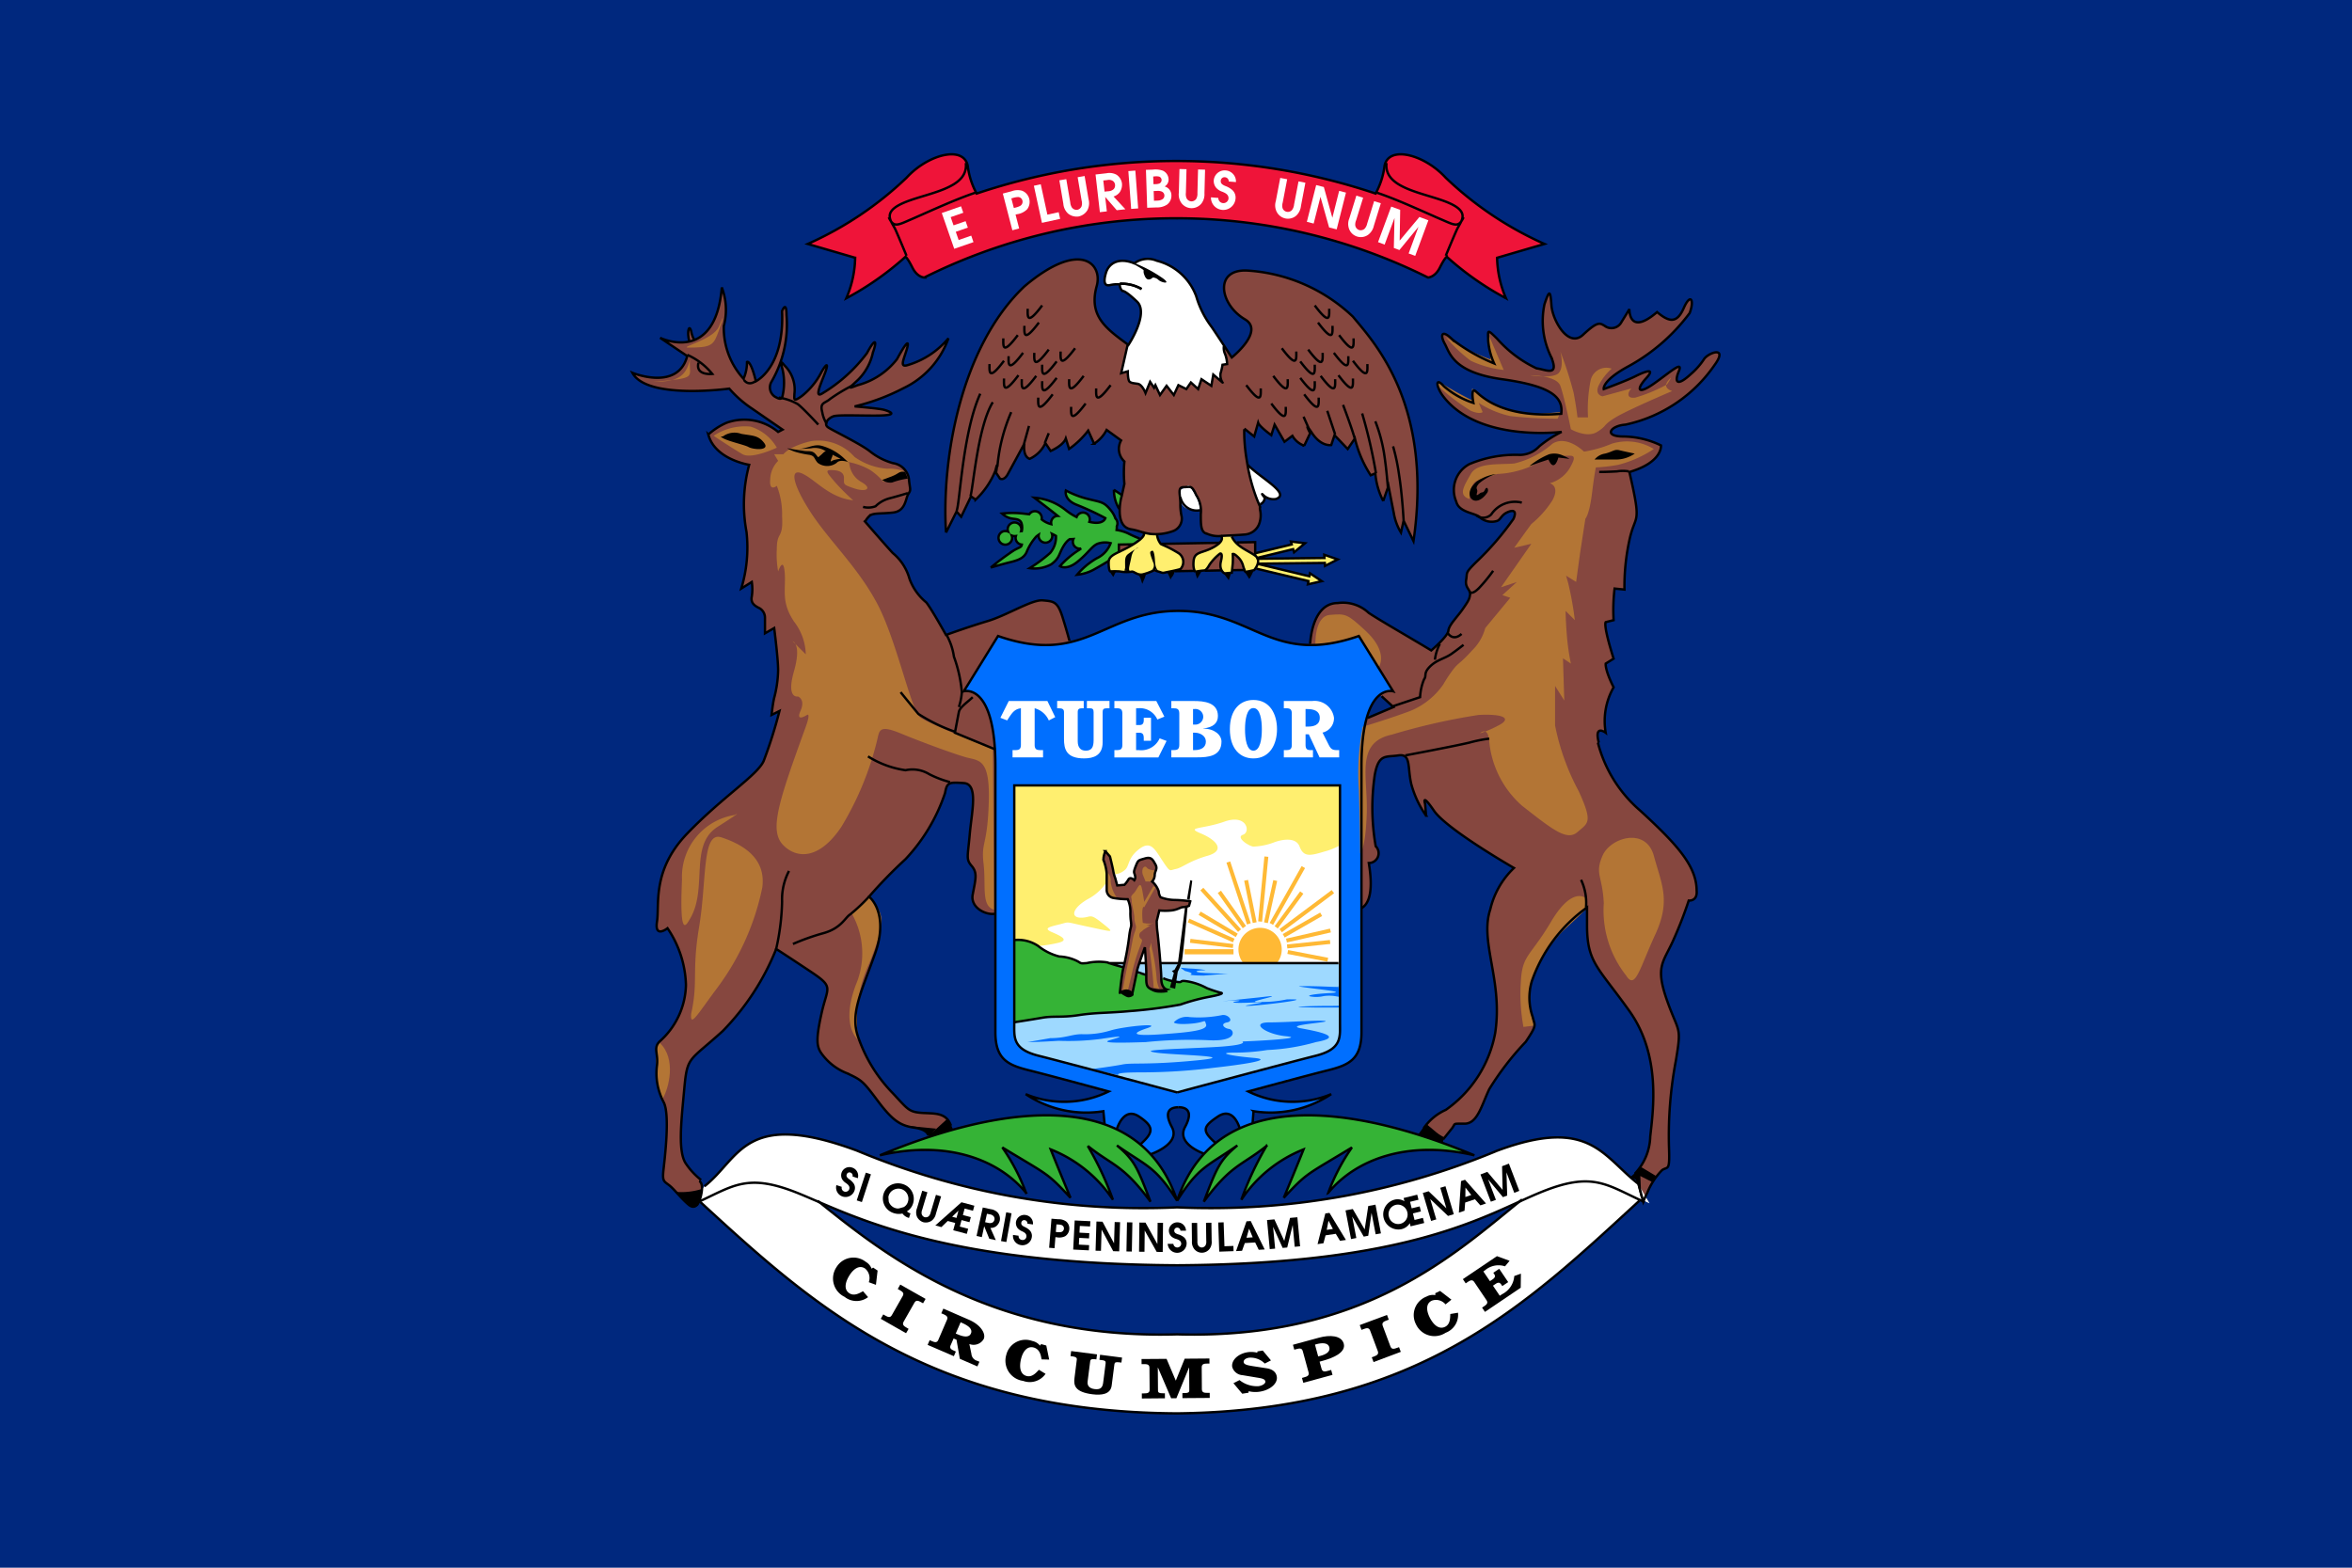 <svg id="Layer_1" data-name="Layer 1" xmlns="http://www.w3.org/2000/svg" viewBox="0 0 1200 800">
  <title>Artboard 1</title>
  <g id="Layer_2" data-name="Layer 2">
    <g id="svg2">
      <g>
        <path id="path162" d="M0,800H1200V0H0Z" style="fill: #00287e"/>
        <g id="g9347">
          <path id="path164" d="M567.652,491.49H682.886l.788-.67v31.365c0,7.129,1.011,13.234-12.551,16.608-13.523,3.387-70.543,18.67-70.543,18.67s-57.02-15.282-70.543-18.67c-13.562-3.374-12.551-9.479-12.551-16.608v-.512c.223-.026.643-.079,1.182-.184h.079c.906-.131,2.153-.328,3.584-.565l.069-.024,1.011-.158a.479.479,0,0,0,.184-.026c.315-.053.63-.092.958-.144a.447.447,0,0,1,.184-.026l.932-.158c.105-.026.21-.026.315-.053.276-.052.565-.105.84-.131l.341-.079q.414-.039.827-.118a1.773,1.773,0,0,0,.368-.052c.263-.053.512-.079.762-.131l.407-.079a7.583,7.583,0,0,0,.788-.131,1.116,1.116,0,0,0,.3-.053c.368-.039.722-.118,1.077-.171,5.711-1,10.07,0,18.814-1.339s14.77-1,25.523-2.022a230.538,230.538,0,0,0,26.206-3.361,107.155,107.155,0,0,1,15.112-4.031c8.718-1.667,5.383-2.022,5.383-2.022a68.5,68.5,0,0,1-7.063-2.337,30.282,30.282,0,0,0-9.4-3.348c-5.711-1.011-1.68,1-6.722,0a22.352,22.352,0,0,1-6.039-1.667,81.233,81.233,0,0,1-8.4-1.365c-2.35-.67-4.031-.328-5.37-1.326a48.617,48.617,0,0,0-7.064-3.033s-3.072-.814-5.7-1.667" style="fill: #9ed9ff"/>
          <path id="path166" d="M601.249,565.026c3.361,0,8.061,1.365,3.361,10.083-4.7,8.744,9.912,13.772,9.912,13.772l5.527-5.7c-6.722-6.053-6.722-8.048,1.339-13.431s11.422,7.379,11.422,7.379l6.052-2.691.67-7.379a55.517,55.517,0,0,0,39.637-8.718,51.353,51.353,0,0,1-42.328-1.365s29.567-8.048,40.32-10.74c10.726-2.665,17.449-5.357,17.449-19.47V391.039c0-43,16.122-38.284,16.122-38.284l-17.462-28.228c-44.35,15.466-53.751-12.775-92.048-12.775s-47.685,28.241-92.048,12.775l-17.449,28.228s16.109-4.713,16.109,38.284V526.768c0,14.114,6.722,16.779,17.475,19.47s40.306,10.74,40.306,10.74a51.352,51.352,0,0,1-42.328,1.365,55.531,55.531,0,0,0,39.637,8.718l.67,7.379,6.053,2.691s3.348-12.761,11.409-7.379c8.061,5.357,8.061,7.379.84,13.589l5.042,5.895s15.624-5.383,10.91-14.127c-4.7-8.718,0-10.083,3.361-10.083l-.67-7.562S543.521,542.182,530,538.794c-13.562-3.374-12.538-9.479-12.538-16.608V400.794H683.635V522.186c0,7.129,1.011,13.234-12.538,16.608-13.523,3.387-70.543,18.67-70.543,18.67l.67,7.562" style="fill: #006fff"/>
          <path id="path168" d="M535.748,529.775c8.061,0,11.081-2.022,16.122-2.022a44.614,44.614,0,0,0,15.1-2.009c7.063-2.022,27.217-4.018,18.144-1s-6.052,4.031,8.061,3.007c14.114-.985,23.186-2.009,22.175-5.028s.328-1-7.733-.341-8.731-.656-8.731-.656a9.048,9.048,0,0,1,8.061-2.7,59.864,59.864,0,0,0,16.464-1c3.02-.67,6.381,3.033,2.678,3.7s-1.667,3.02,1.011,3.348,4.713,6.722-11.081,5.724a221.212,221.212,0,0,0-31.575,1c-10.753.341-23.856.67-18.144-1,5.711-1.694,8.731-2.691-4.372-.67a128.444,128.444,0,0,1-21.821,1c-10.411.67-15.781.67-15.781.67l11.422-2" style="fill: #006fff"/>
          <path id="path170" d="M626.024,510.777c-8.061.761,10.976-1.234,14.9-1.641,3.926-.368,12.7-1.667,5.015.249-7.694,1.956-7.274,2.074-.722,1.9a60.447,60.447,0,0,0,11.186-1.26c.578-.105,4.175-.026,4.175-.026s4.608.105-7.129,1.667c-11.724,1.536-20.823,2.074-16.95,1.313s12.289-1.825,2.586-1.392c-9.7.46-11.961,0-8.061-.591,3.9-.565-1.077-.643-5-.223" style="fill: #006fff"/>
          <path id="path172" d="M682.886,503.28s5.37.643-5.042.236c-10.411-.433-14.114-.236-14.114-.236s-4.031-.2,4.372.88c8.39,1.1,18.814,2.179,10.411,2.613s-12.433,1.3-9.742,1.746a17.07,17.07,0,0,0,6.722-.236,20.413,20.413,0,0,1,5.37,0l2.691.459V513.1s1.68.21-6.053.21-19.142.433-13.431.643,8.061.2,11.751.2h8.048" style="fill: #006fff"/>
          <path id="path174" d="M605.95,494.182c3.033,0,12.1.972,8.061.972s-5.711,1.024.683,1.365c6.368.328,11.737.328,11.737.328l-12.42,1s-8.061,0-6.381-.67-3.02-1.667-3.02-1.667l-2.35-1.68,3.689.328" style="fill: #006fff"/>
          <path id="path176" d="M646.6,535.827a107.364,107.364,0,0,0,24.867-4.057c14.783-2.665,1.339-5.357-7.733-7.024-9.072-1.694,15.125-3.02,12.433-3.689s-18.473.67-28.556.67-2.009,6.026,8.4,7.05c10.411,1-11.764,2.324-22.175,2.691,0,0,4.372,2-16.792,2.993-21.164,1.024-36.289,1.339-27.217,2.691s45.02,1.694,20.153,4.031c-24.853,2.363-32.245,1.024-37.287,2.022s-15.453,2.337-15.453,2.337,12.092,3.02,13.1,3.02-3.361-1.326,11.764-1.326a298.742,298.742,0,0,0,37.287-2.363c12.092-1.326,31.9-4.018,20.153-5.028s-19.142-2.691-9.742-2.691a105.751,105.751,0,0,0,16.792-1.326" style="fill: #006fff"/>
          <path id="path178" d="M572.366,252.619l-4.031-2.691a18.216,18.216,0,0,0,2.678,9.755" style="fill: #35b336"/>
          <path id="path180" d="M581.438,274.807a55.06,55.06,0,0,1-6.053-2.691,22.956,22.956,0,0,0-5.711-1.667,9.884,9.884,0,0,0,.118-1.9,3.515,3.515,0,0,0,.341-1.484,3.419,3.419,0,0,0-1.05-2.481,13,13,0,0,0-2.1-3.873c-3.689-4.7-5.042-4.359-11.751-6.053A49.057,49.057,0,0,1,543.81,250.3s-1.326,4.687,5.711,7.379a138.363,138.363,0,0,1,14.442,6.722s-.67,2.691-5.37,2.363a13.966,13.966,0,0,1-2.81-.473,3.162,3.162,0,0,0,.236-1.221,3.472,3.472,0,0,0-6.735-1.208,29.762,29.762,0,0,1-5.475-3.492,28.887,28.887,0,0,0-16.109-6.381s2.665,2.022,7.037,5.383c1.549,1.182,3.3,2.586,4.923,3.9a3.45,3.45,0,0,0-3.361,3.466,4.994,4.994,0,0,0,.079.762,12.3,12.3,0,0,1-4.937-2.455,3.818,3.818,0,0,0,.066-.643,3.484,3.484,0,0,0-6.381-1.969c-.748-.079-1.733-.184-3.151-.368a49.511,49.511,0,0,0-10.74,0,10.464,10.464,0,0,0,4.031,2.337c2.337.7,5.357,0,6.039,3.02a7.682,7.682,0,0,1,.026,3.6,1.922,1.922,0,0,0-.381.026,3.834,3.834,0,0,0,.144-.945,3.479,3.479,0,1,0-6.958,0h0a3.175,3.175,0,0,0,.223,1.195,3.557,3.557,0,0,0-1.444-.3,3.473,3.473,0,1,0,3.479,3.467v-.001a3.155,3.155,0,0,0-.223-1.182,4.054,4.054,0,0,0,1.444.3,5.981,5.981,0,0,0,.7-.053,3.145,3.145,0,0,0-.144.932,3.472,3.472,0,0,0,3.177,3.453c-.236,1.47-1.247,1.313-4.057,2.954a131.106,131.106,0,0,0-11.764,8.744s5.711-1.694,9.742-2.691,7.392-2.035,8.731-5.724a26.993,26.993,0,0,1,4.687-7.379,14.12,14.12,0,0,1,1.287-.972,3.15,3.15,0,0,0-.066.6,3.486,3.486,0,1,0,6.972,0,3.217,3.217,0,0,0-.184-1.05c1.168.538,2.074,1.077,2.074,1.077a12.561,12.561,0,0,1-3.02,8.744,76.799,76.799,0,0,1-10.411,7.72,17.628,17.628,0,0,0,11.081-2.022c4.031-3.033,3.689-4.687,5.711-8.39s3.689-4.385,3.689-4.385.683,0,1.864-.079a3.526,3.526,0,0,0-.3,1.418,3.485,3.485,0,0,0,3.479,3.479,3.288,3.288,0,0,0,.722-.066,12.25,12.25,0,0,1-1.392.972,45.938,45.938,0,0,0-9.414,8.048s3.361,2.363,9.072-2.337,7.063-7.72,10.083-9.072a11.47,11.47,0,0,1,6.722-.328,13.532,13.532,0,0,1-7.063,7.707,38.018,38.018,0,0,0-10.07,8.416,22.536,22.536,0,0,0,8.061-2.363c3.676-2,8.048-4.687,8.048-4.687" style="fill: #35b336"/>
          <path id="path182" d="M517.6,479.713a18.317,18.317,0,0,1,12.092,3.033,28.487,28.487,0,0,0,10.753,5.357,22.836,22.836,0,0,1,7.733,1.694c4.018,1.667,2,2.022,6.368,1.667a28.001,28.001,0,0,1,10.411-.341c2.678,1.037,7.72,2.363,7.72,2.363a48.613,48.613,0,0,1,7.063,3.033c1.339,1,3.02.656,5.37,1.326a81.233,81.233,0,0,0,8.4,1.365,22.353,22.353,0,0,0,6.039,1.667c5.042,1,1.011-1.011,6.722,0a30.282,30.282,0,0,1,9.4,3.348,67.286,67.286,0,0,0,7.063,2.337s3.335.368-5.383,2.035a105.856,105.856,0,0,0-15.112,4.018,230.555,230.555,0,0,1-26.206,3.361c-10.753,1.024-16.792.67-25.523,2.022s-13.1.341-18.814,1.339c-5.711,1.024-14.442,2.363-14.442,2.363l.328-42.013" style="fill: #35b336"/>
          <path id="path184" d="M554.983,584.772c12.591,10.083,17.882,9.335,32,28.464-6.551-17.12-8.061-21.151-17.133-28.713,15.112,10.582,19.654,10.582,30.735,28.228-24.7-73.562-124.963-34.254-151.667-23.186,34.766-8.074,60.972,2.521,74.573,19.155a101.942,101.942,0,0,0-12.092-23.173c23.173,14.1,22.674,12.591,34.766,25.694,0,0-8.56-20.665-10.083-24.7a68.338,68.338,0,0,1,31.746,25.694,162.5,162.5,0,0,0-12.84-27.466" style="fill: #35b336"/>
          <path id="path186" d="M646.177,584.772c-12.591,10.083-17.882,9.335-32,28.464,6.551-17.12,8.061-21.151,17.133-28.713-15.112,10.582-19.654,10.582-30.735,28.228,24.7-73.562,124.963-34.254,151.667-23.186-34.766-8.074-60.972,2.521-74.573,19.155a101.945,101.945,0,0,1,12.092-23.173c-23.173,14.1-22.674,12.591-34.766,25.694,0,0,8.56-20.665,10.083-24.7a68.338,68.338,0,0,0-31.746,25.694,162.494,162.494,0,0,1,12.84-27.466" style="fill: #35b336"/>
          <path id="path188" d="M351.652,174.107c-1.26-5.278,0-8.823,1.011-5.028a13.56,13.56,0,0,0,1.51,4.28" style="fill: #86473f"/>
          <path id="path190" d="M507.862,391.039c0-43-16.122-38.311-16.122-38.311l17.462-28.2a63.741,63.741,0,0,0,36.249,3.309l.21-.8s-1.011-4.018-3.532-12.092-4.529-8.061-10.083-8.547c-5.54-.512-18.131,7.562-28.214,10.569s-21.164,7.05-21.164,7.05-7.562-13.589-10.07-16.621a27.5,27.5,0,0,1-8.56-12.105,26.11,26.11,0,0,0-8.56-13.077c-4.319-4.766-11.961-13.562-14.061-15.991a13.181,13.181,0,0,1,1.969-2.678c1.759-2,5.79-1.221,12.341-2s6.289-7.313,7.812-9.558c1.51-2.284.748-2.035.249-7.576a9.527,9.527,0,0,0-8.061-8.048,32.734,32.734,0,0,1-11.842-6.052c-4.792-3.768-18.394-10.333-21.164-12.105-2.77-1.733-.249-4.766,2.521-5.764,2.77-1.024,19.9,0,26.193-.512s2.271-2.022-.249-2.77-15.112-1.772-15.112-1.772a107.567,107.567,0,0,0,24.945-9.309,44.609,44.609,0,0,0,22.923-25.457,42.843,42.843,0,0,1-21.414,13.864c-3.532.748-1.26-3.282.249-8.56s-1.011-2.284-5.042,5.278a37.469,37.469,0,0,1-20.153,13.365c-5.291,2-4.53,1.746.249-2.77a27.762,27.762,0,0,0,7.562-13.877c2.271-6.276,1.26-7.786-3.02.263a80.55,80.55,0,0,1-22.937,20.665c-3.768,2.258-1-4.057,1.26-9.821,2.271-5.79,1.26-6.053-1.51-1.26a37.054,37.054,0,0,1-10.07,12.341c-4.543,3.282-3.781,1.51-3.781-1.024a17.253,17.253,0,0,0-5.028-14.6c-1.26-1.51-2.521-3.282-1.011,2.009a30.115,30.115,0,0,1,0,13.615c-.5,2.258-2.258,1.247-4.031.223a5.642,5.642,0,0,1-1.759-7.274,58.2,58.2,0,0,0,7.812-34.267c0-7.812-2.271-2.022-2.271-2.022,1.26,28.976-13.352,35.777-13.352,35.777-2.77-11.344-4.543-9.821-4.543-9.821a20.979,20.979,0,0,1-1.746,8.56,38.343,38.343,0,0,1-10.07-26.954,32.26,32.26,0,0,0-1.011-19.667c-3.282,39.571-31.5,25.72-31.5,25.72l13.851,9.309c-4.779,18.131-27.965,8.56-27.965,8.56,7.313,13.877,49.392,8.061,49.392,8.061A57.779,57.779,0,0,0,383.95,208.65c8.061,5.54,15.361,10.582,15.361,10.582l-2.258,1.182a26.768,26.768,0,0,0-26.206-4.713,33.679,33.679,0,0,0-9.414,6.052c3.361,12.775,20.836,15.44,20.836,15.44a76.92,76.92,0,0,0-1.352,34.28,72.1,72.1,0,0,1-2.678,28.871l5.37-3.361a24.193,24.193,0,0,1,0,7.392c-.656,3.361,1.339,4.713,4.031,6.053a5.55,5.55,0,0,1,2.691,4.713v8.048l4.7-2.691s2.022,15.466,2.022,21.519a57.846,57.846,0,0,1-2.022,14.1c-.67,2.665-1.339,8.718-1.339,8.718l4.031-2a233.891,233.891,0,0,1-8.061,25.51c-3.348,7.418-20.836,18.158-38.98,36.985-18.118,18.788-14.1,36.249-15.427,44.993-1.352,8.731,5.37,3.361,5.37,3.361a54.039,54.039,0,0,1,9.387,28.884,39.636,39.636,0,0,1-13.431,28.9c-3.348,3.361-.656,6.026-1.326,12.079a31.483,31.483,0,0,0,3.335,18.814c3.361,6.053.683,28.214,0,34.267-.656,6.053,0,6.053,2.691,8.074,2.691,2,6.053,6.7,10.083,10.044s6.039-2,6.709-6.683c.683-4.726-1.339-5.383-1.339-5.383l1.011-.525a36.288,36.288,0,0,1-7.562-8.048c-4.53-6.053-2.521-22.175-1.011-38.8s2.521-13.615,19.654-29.225a127.347,127.347,0,0,0,27.217-41.829s5.54,3.545,17.632,11.593c12.092,8.074,8.573,7.562,5.54,21.177-3.02,13.589-2.521,17.133,0,20.639a29.277,29.277,0,0,0,13.1,10.083c7.562,3.532,8.048,4.031,15.624,14.1s11.58,12.617,18.643,13.615c7.037,1,7.037,4.031,7.037,4.031l11.593-5.028c-2.521-7.05-8.573-6.052-15.112-6.565-6.538-.486-7.063-2.022-14.6-10.07a76.436,76.436,0,0,1-17.134-27.217c-5.042-12.591.486-22.661,8.048-43.825s-3.02-29.225-3.02-29.225a243.706,243.706,0,0,1,18.63-19.155,91.308,91.308,0,0,0,20.166-33.742c1-5.54,2.009-5.54,9.571-5.055,7.562.512,4.031,14.613,3.02,26.206s-2.009,12.591,1.011,16.123,2.009,6.538.5,14.626c-1.274,6.761,7.116,10.713,11.593,9.663v-75.19" style="fill: #86473f"/>
          <path id="path192" d="M829.341,216.672A74,74,0,0,0,874.7,186.435c7.05-9.558-2.022-7.05-5.042-3.505a36.359,36.359,0,0,1-7.063,8.048c-6.551,6.052-8.56,4.543-6.039-1.484,2.521-6.052-5.042.972-13.1,6.538-8.048,5.54-8.56,2.508-3.519-3.033s-.5-3.505-5.541-1-16.123,6.538-16.123,6.538-1.011-4.018,11.593-11.068A96.811,96.811,0,0,0,862.1,159.744c2.521-6.565.5-10.582-3.007-2.508-3.532,8.048-7.562,7.05-13.6,2-14.626,12.591-14.114-1.51-14.114-1.51s-1.51,2.534-4.031,6.565a5.754,5.754,0,0,1-8.573,2c-2.508-1.51-3.519-2.508-11.081,4.543s-15.624-7.562-16.122-15.125-1.011-8.061-3.532-.486a41.558,41.558,0,0,0,3.532,27.2c4.031,10.07-3.02,6.053-7.562,5.54a61.76,61.76,0,0,1-20.153-15.112c-5.54-5.54-4.53-4.044-4.53,1a34.526,34.526,0,0,0,3.02,11.593,90.2,90.2,0,0,1-21.151-12.105c-5.541-5.527-6.551-2.508-4.031,2.035,2.521,4.5,4.031,14.586,29.212,18.131,25.195,3.505,31.234,9.072,30.236,17.632-30.735,2.521-41.317-9.558-43.825-11.593s-1.011,6.052-1.011,6.052A43.683,43.683,0,0,1,736.65,197c-4.529-5.028-4.018.512,0,5.567,18.144,23.186,60.144,17.79,60.144,17.79a57.72,57.72,0,0,0-11.422,7.392,13.522,13.522,0,0,1-9.742,4.359,60.3,60.3,0,0,0-25.878,4.713,14.879,14.879,0,0,0-6.709,19.155c1.339,5.7,10.07,5.7,12.092,8.061a9.334,9.334,0,0,0,9.072,1.667c1.667-1.011,2.009-3.007,5.028-4.372,3.02-1.326,4.7-.656,3.02,3.361A144.725,144.725,0,0,1,753.1,286.886c-5.7,5.685-4.346,5.028-5.028,9.046-.67,4.057,2.363,5.028,2.022,7.418-.341,2.324-.67,2.993-3.7,7.379-3.02,4.359-7.05,8.061-7.379,11.081s-8.744,10.083-8.744,10.083c-11.081-6.722-25.864-15.138-31.9-19.155a19.215,19.215,0,0,0-15.794-5.028c-9.742,0-13.431,11.081-14.114,20.823l.814.591a74.081,74.081,0,0,0,24.053-4.621l17.462,28.2a8.049,8.049,0,0,0-6.775,1.877l.906.67,6.039,5.541-13.1,5.54h-.512a92.099,92.099,0,0,0-2.678,24.683v72.341c5.672-3.282,5.173-14.074,3.7-22.976a5.006,5.006,0,0,0,3.519-8.56,114.491,114.491,0,0,1-.5-36.289c2.009-11.081,5.541-9.046,12.092-10.07s4.543,6.053,6.551,14.613a51.315,51.315,0,0,0,7.562,16.123l-.512-6.053s-2.009-6.013,4.543,3.545S772.427,442.9,772.427,442.9a42.589,42.589,0,0,0-12.092,21.177c-5.54,16.621,6.551,36.263,2.521,62.98a61.363,61.363,0,0,1-25.195,39.282,27.18,27.18,0,0,0-11.081,9.072l10.07,5.54a30.36,30.36,0,0,1,4.031-5.028c2.521-2.534,0-2.534,6.538-2.534s8.573-9.046,12.6-17.619a145.347,145.347,0,0,1,18.643-24.184c6.052-9.072,4.53-8.048,3.532-12.6a29.69,29.69,0,0,1-.512-18.131,77.4,77.4,0,0,1,28.228-37.8v9.072c0,19.155,5.541,21.164,21.663,43.851s12.092,50.39,10.582,63.978A28.747,28.747,0,0,1,834.4,598.6l4.031,14.613a41.085,41.085,0,0,1,2.022-4.53,35.281,35.281,0,0,1,7.562-11.593c3.007-2.035,4,1.024,3.506-12.079a205.898,205.898,0,0,1,3.532-43.851c3.02-18.131,1.51-13.589-4.543-30.722s-2.009-19.155,3.033-30.236a208.915,208.915,0,0,0,8.061-20.665s4.53.512,4.031-5.055c0-12.591-10.083-23.659-28.726-40.792a68.091,68.091,0,0,1-21.663-34.766h.5c-2.521-9.6,3.532-5.028,3.532-5.028a34.835,34.835,0,0,1,4.018-23.186c-4.543-9.072-4.018-12.105-4.018-12.105l4.018-2.508c-5.527-17.646-4.018-18.643-4.018-18.643l4.018-1.024a93.235,93.235,0,0,1,.5-16.109l5.042.512a110.002,110.002,0,0,1,2.521-25.208c3.02-14.1,6.551-6.538,0-34.766,17.133-5.028,16.123-13.589,16.123-13.589a45.292,45.292,0,0,0-19.142-4.543c-10.582,0-6.551-5.54,1-6.053" style="fill: #86473f"/>
          <path id="path194" d="M634.847,218.694l5.042,4.031L641.9,215.7c.656,2,6.722,6.354,6.722,6.354l1.667-5.383,5.042,8.744,4.031-3.02a11.264,11.264,0,0,0,6.039,5.042l3.02-6.381s-3.689-7.05,1.011,0,9.742,6.026,9.742,6.026l1.68-5.028,6.722,7.05,3.689-5.357a61,61,0,0,0,8.048,18.8l2.363-1a37.28,37.28,0,0,0,4.031,14.1l2.678-7.72s1.352,7.05,2.691,13.772a28.5,28.5,0,0,0,3.689,10.07l1.339-6.053,5.042,10.411c10.07-69.505-19.825-101.107-30.906-114.538a85.557,85.557,0,0,0-53.751-23.514c-17.133-1-14.429,17.133-1.339,24.84,10.228,6.053-6.709,19.5-6.709,19.5s-1.733-2.639-3.821-5.856l-.21.131a7.494,7.494,0,0,0,.67,4.031,16.165,16.165,0,0,1,1,5.055l-2.35.328a28.219,28.219,0,0,1-1,4.359,6.851,6.851,0,0,0,1,4.713l-4.7-4.018-1,5.685-5.042-3.348-1.681,5.042-3.7-3.361-2.35,3.361-4.031-2.022-2.35,5.055-3.676-4.726-3.361,4.726-2.35-5.055-.683,1.339-2.009-3.033-2.35,5.724s-1.681-4.359-4.031-4.7-3.033-.328-4.018-1.024c-1.011-.67-1.011-5.357-1.011-5.357l-3.361,1,3.361-14.77.341.328c-11.422-8.376-20.495-14.783-16.136-30.223,3.033-11.435-8.731-23.514-36.945.328-32.586,30.906-42.328,88.346-39.978,125.619l5.37-10.74,2.363,2.691,5.028-10.411,2.337,1.667a41.607,41.607,0,0,0,10.083-14.77c1.681-6.722.341,1,.341,1l2.009,3.033s2.022,1.326,4.031-2.363,8.4-15.44,8.4-15.44-1.011,6.368,2.691,7.72a16.092,16.092,0,0,0,8.048-8.048l2.678,4.031s6.394-2.691,7.733-6.394l1.681,5.383a44.131,44.131,0,0,0,9.742-9.4l3.02,6.709a18.605,18.605,0,0,0,6.381-7.05l7.392,5.357a8.815,8.815,0,0,0,1.681,10.779,60.423,60.423,0,0,0,0,11.409s-.67,3.02-1.339,6.053a27.455,27.455,0,0,0-1.011,9.387c.328,3.689,1.681,7.05,5.711,7.72s5.37,1.681,9.742,2.376a25.726,25.726,0,0,0,11.422-1.352,6.752,6.752,0,0,0,4.7-7.392,27.664,27.664,0,0,1-.67-6.722c0-4.713-1.681-8.4,1.681-8.4s4.031-1.339,6.381,4.044a14.578,14.578,0,0,1,2.35,9.729c0,5.711,0,9.4,3.348,10.1a14.209,14.209,0,0,0,7.72.972c6.053-.3,7.063-.3,11.094-.656a8.431,8.431,0,0,0,7.72-5.7,12.793,12.793,0,0,0,.341-7.05c-.341-2.691,1.011,1-1.352-4.687a94.928,94.928,0,0,1-5.37-20.166,87.923,87.923,0,0,1-1.339-16.123" style="fill: #86473f"/>
          <path id="path196" d="M570.856,292.007v-14.1l69.532-1.247v14.1l-69.532,1.247" style="fill: #86473f"/>
          <path id="path198" d="M583.105,271.63s3.033,1.155-4.7,6.026-12.761,5.042-12.761,9.4.84,4.543.84,4.543a37.122,37.122,0,0,1,4.7,0,18.837,18.837,0,0,0,6.052.158c1.168-.486,3.02,2.022,5.869,1.352a30.509,30.509,0,0,0,5.882-2.179,13.282,13.282,0,0,0,2.35.827c2.521.84,1.51.67,5.042,0s5.882-1.339,5.882-1.339a5.359,5.359,0,0,0-1.339-8.376c-5.554-3.361-7.9-3.873-8.744-4.543a9.361,9.361,0,0,1-1.838-4.543" style="fill: #ffef6f"/>
          <path id="path200" d="M622.755,273.3s2.849,2.179-3.19,5.711-10.083,2.179-10.582,7.208c-.433,4.28.84,5.54.84,5.54a42.863,42.863,0,0,1,4.871-.67s1-.328,2.35-2.849a25.86,25.86,0,0,1,5.37-5.711s1.681-.853.512,3.873c-1.182,4.687,1.838,6.2,1.838,6.2l3.7-.328s.315-3.02.486-4.687a43.476,43.476,0,0,0,0-4.884s.67-.328,2.35,1.339a9.228,9.228,0,0,1,3.02,5.055c1.011,2.993.84,2.665,1.51,2.665a40.924,40.924,0,0,0,4.044-.827s4.188-4.713.5-7.4c-3.7-2.665-9.571-4.516-11.921-9.716" style="fill: #ffef6f"/>
          <path id="path202" d="M640.939,284.812l18.827-4.569.473,1.615,5.58-4.648-7.195-.867.42,1.484-18.7,4.516" style="fill: #ffef6f"/>
          <path id="path204" d="M641.044,290.195l26.547,6.328-.315,1.667,7.1-1.615-6.039-4.031-.289,1.523-26.416-6.341" style="fill: #ffef6f"/>
          <path id="path206" d="M641.556,287.648l34.372-.381.105,1.536,6.473-3.335-6.853-2.376.105,1.641-34.258.407" style="fill: #ffef6f"/>
          <path id="path208" d="M683.674,491.818V400.794H517.486l.118,78.919a18.317,18.317,0,0,1,12.092,3.033,29.1,29.1,0,0,0,10.74,5.383,23.266,23.266,0,0,1,7.733,1.667c4.018,1.694,2.009,2.022,6.381,1.694a27.537,27.537,0,0,1,10.411-.368l118.7.7" style="fill: #ffef6f"/>
          <path id="path210" d="M571.355,506.589c2.691-1.326,4.031-1.667,6.381.341,0,0,2.022-9.387,2.35-11.422.341-2,4.031-12.092,4.031-12.092s.341,4.018.656,10.766c.341,6.7-.985,9.716,3.361,10.74a13.363,13.363,0,0,0,7.063,0s-2.691-.7-2.691-5.383-1.681-22.175-2.009-24.184a43.628,43.628,0,0,1-.328-5.383l1.326-5.357a30.841,30.841,0,0,0,6.053,0c3.361-.355,4.7-1.694,6.039-1.694a9.975,9.975,0,0,0,3.033-.67l.67-2.324a63.196,63.196,0,0,0-8.061-.67,21.2,21.2,0,0,1-7.063-1.365,5.762,5.762,0,0,1-.985-3.02,11.394,11.394,0,0,0-3.361-5.028,5.158,5.158,0,0,0,1.326-3.361c0-2.022,1.68-3.02.341-5.383-1.339-2.337-2.009-4.031-5.383-3.007-3.348.985-3.348.67-4.687,4.031s-.67,3.007-.341,4.687a2.668,2.668,0,0,1-.328,2.363s-2.022-2.022-3.02-.354a14.683,14.683,0,0,1-2.022,2.691l-3.689.328L569,448.151a20.029,20.029,0,0,1-1.011-3.689c-.341-2.009-1.681-7.392-1.681-7.392l-2.35-2.691a12.133,12.133,0,0,0-1,4.385,24.094,24.094,0,0,1,1.681,7.024V454.2a4.17,4.17,0,0,0,3.348,4.031,45.468,45.468,0,0,0,7.392.656,15.268,15.268,0,0,1,1.339,7.05,31.691,31.691,0,0,0,.341,4.726c.328,3.02-.341,1.667-1.011,7.72a139.94,139.94,0,0,1-3.02,16.1c-.67,2.691-1.681,12.105-1.681,12.105" style="fill: #86473f"/>
          <path id="path212" d="M444.042,457.565l-9.414,8.718a41.146,41.146,0,0,1,2.022,36.289c-8.061,21.479,1.339,28.2,1.339,28.2a67.638,67.638,0,0,1,5.383-38.954c9.4-23.514,7.365-24.21.656-34.254" style="fill: #b37535"/>
          <path id="path214" d="M337.88,561.035c3.361-5.383,7.392-20.849-1.339-28.9l-2.022,2.022.683,19.457,2.009,4.726" style="fill: #b37535"/>
          <path id="path216" d="M351.993,520.033c4.7-18.8.67-22.858,4.7-47.028s1.339-49.037,11.422-45.676,22.845,10.083,20.823,25.51A128.816,128.816,0,0,1,366.107,503.9c-10.083,13.444-14.114,20.823-13.444,13.444" style="fill: #b37535"/>
          <path id="path218" d="M351.993,468.974c9.335-15.571-.67-37.615,14.114-47.028s8.731-6.053,8.731-6.053a31.911,31.911,0,0,0-26.875,32.928c-1.352,30.236,2.009,23.514,4.031,20.153" style="fill: #b37535"/>
          <path id="path220" d="M411.114,370.86c-14.074,38.744-18.814,53.081-11.422,60.5,7.392,7.379,18.814,6.709,29.567-9.414a156.461,156.461,0,0,0,18.131-43.667c1.352-5.383.683-8.744,12.105-4.031s26.192,10.083,32.915,12.079c6.722,2.022,12.748,0,12.079,22.845s-4.018,20.153-2.665,31.6c1.326,11.409-1.352,21.479,5.37,23.488l-.67-81.965s-32.258-12.761-36.958-16.123-12.092-39.65-22.175-58.438c-10.07-18.827-24.853-32.258-34.254-47.028-9.414-14.8-10.083-22.188-3.361-18.827s13.431,12.105,25.523,13.444a112.51,112.51,0,0,1-9.4-9.414c-3.361-4.031-5.383-6.026-2.022-6.026s6.722.67,6.722,4.018-.67,3.361,5.37,5.37,9.414,0,3.361-3.361a12.21,12.21,0,0,1-6.039-10.057,36.236,36.236,0,0,1,10.753,4.031,32.3,32.3,0,0,1,6.709,6.026l10.753-5.357a21.036,21.036,0,0,0-8.731-1.365,32.63,32.63,0,0,1-16.805-6.026,24.542,24.542,0,0,0-22.162-8.048c-11.422,2.691-14.114,6.709-14.114,6.709h-4.7l2.022,3.361a13.9,13.9,0,0,0-4.044,9.387c-.656,6.722,3.361,3.361,3.361,3.361a39.351,39.351,0,0,1,2.691,15.466c.67,12.079-2.691,7.379-2.691,16.792a48.233,48.233,0,0,0,.683,11.409s2.678-8.048,3.348.67-2.009,14.77,4.713,24.867a28.474,28.474,0,0,1,6.039,16.779l-6.722-6.722s4.713,1.339.67,15.466c-4.018,14.1,2.009,12.748,2.009,12.748s4.031,1.352,1.339,7.4,3.361,2,3.361,2,2.022-1.326-.67,6.052" style="fill: #b37535"/>
          <path id="path222" d="M364.085,222.4a28.9,28.9,0,0,1,18.814-4.7,23.263,23.263,0,0,1,13.431,10.753s-12.761,6.053-17.462,3.348-14.783-9.4-14.783-9.4" style="fill: #b37535"/>
          <path id="path224" d="M333.179,194.851c11.422,0,16.792-2,18.814-11.409-.67,9.414,4.7,9.414-18.814,11.409" style="fill: #b37535"/>
          <path id="path226" d="M351.324,177.389c-5.422,0,12.761-4.031,15.453-10.74s2.678-5.4,0,2-3.361,8.744-15.453,8.744" style="fill: #b37535"/>
          <path id="path228" d="M829.683,497.845a53.6,53.6,0,0,1-11.422-36.919c-.67-14.127-4.7-14.8-.67-24.21,4.031-9.387,22.175-14.77,26.206,0,4.031,14.8,8.731,22.845.67,40.306s-10.083,28.241-14.783,20.823" style="fill: #b37535"/>
          <path id="path230" d="M808.86,458.234s-6.722-6.053-17.475,12.079-14.783,16.792-15.453,30.893a92.379,92.379,0,0,0,1.339,22.845l5.383-.67a50.042,50.042,0,0,1-1.339-22.175,72.974,72.974,0,0,1,16.122-26.179c7.392-6.722,12.092-11.435,12.092-11.435l-.67-5.357" style="fill: #b37535"/>
          <path id="path232" d="M759.81,378.278a49.9,49.9,0,0,0,16.79,32.928c15.453,12.066,22.845,18.118,28.228,13.4,5.37-4.687,8.048-4.687.656-20.823A119.32,119.32,0,0,1,793.407,370.2V350.037l4.687,7.418-.656-21.519,4.031,2.691a115.768,115.768,0,0,1-2.022-14.1c-.67-8.074-.67-12.775-.67-12.775l4.7,4.7a160.655,160.655,0,0,0-3.361-18.8c-2.009-7.379-1.339-4.031-1.339-4.031l5.37,3.335,2.022-14.77,2.691-17.462s2.009-2,3.361-12.761c1.326-10.753,2.009-13.444,2.009-13.444a81.601,81.601,0,0,0,11.409-1.326,58.857,58.857,0,0,0,18.144-8.061,26.227,26.227,0,0,0-21.505-2.691,60.393,60.393,0,0,1-14.114,4.031s-8.718-8.718-16.109-4.031a45.312,45.312,0,0,1-19.484,10.083c-7.392.67-18.814-.67-22.162,5.357-3.361,6.053-6.722,10.766-.683,12.775,0,0,0-8.061,4.031-9.414s10.083-3.361,10.083-3.361a48.973,48.973,0,0,0,17.462-4.031c5.37-3.348,8.731-6.026,14.1-5.357s10.083-2.022,6.052,5.357a17.219,17.219,0,0,1-10.74,8.744s5.357,1.339,1.326,8.744a51.307,51.307,0,0,1-10.74,12.079c-2.009,2.678-8.731,12.105-8.731,12.105L781.3,277.5l-15.466,22.175,8.074-2.691-7.392,6.722,4.031,1.339L757.775,320.5a24.688,24.688,0,0,1-6.709,11.422c-6.039,6.709-6.722,6.039-9.4,9.4a76.19,76.19,0,0,0-5.37,8.061A37.913,37.913,0,0,1,719.5,362.812c-10.753,4.031-24.2,8.048-24.2,8.048a120.941,120.941,0,0,0-2.009,32.258c.67,22.858.67,32.232.67,32.232s2.691-1.326,3.361-20.153c.67-18.788-6.052-36.249,12.761-40.306a326.977,326.977,0,0,1,44.35-10.057c13.431-.656,16.792,2.009,10.07,5.37a55.775,55.775,0,0,1-9.4,4.018s4.031-4.018,4.7,4.031" style="fill: #b37535"/>
          <path id="path234" d="M671.123,329.214s-.67-14.77,7.392-15.427,8.731-.67,18.144,8.048,8.718,15.466,6.709,18.827l-9.4-15.466-22.845,4.018" style="fill: #b37535"/>
          <path id="path236" d="M780.632,191.49s13.444,0,15.453,5.383,5.383,22.162,5.383,22.162,8.048,4.713,13.431,1.352,2.678-3.348,9.4-7.4c6.709-4.031,28.884-13.444,28.884-13.444s-5.37-1.326-2.022-5.357-.656,2.009-.656,2.009a81.678,81.678,0,0,1-16.123,6.709c-4.7.67-4.031-2.665-2.009-4.687l-14.783,4.031s-4.031-.67-2.022-5.37a28.587,28.587,0,0,1,6.722-8.744,8.185,8.185,0,0,0-10.753,6.052,75.672,75.672,0,0,0-1.326,18.8h-5.37s-.683-6.053-2.022-12.748a192.06,192.06,0,0,0-6.722-20.849s2.022,7.418-.67,10.779-14.783,1.326-14.783,1.326" style="fill: #b37535"/>
          <path id="path238" d="M737.635,172.007a77.41,77.41,0,0,0,12.775,12.105A53.013,53.013,0,0,0,767.2,188.8L759.14,170l1.339,13.418a116.909,116.909,0,0,1-22.845-11.409" style="fill: #b37535"/>
          <path id="path240" d="M734.274,194.851a189.589,189.589,0,0,0,16.805,9.414v-6.052a51.766,51.766,0,0,0,16.109,10.07c10.07,4.031,12.761,3.361,28.884,2.009l-1.326,3.361a205.682,205.682,0,0,1-24.184-1.339,48.284,48.284,0,0,1-16.123-6.722l2.009,4.7s-1.339,1.326-6.039-.67A114.411,114.411,0,0,1,733.6,196.873" style="fill: #b37535"/>
          <path id="path242" d="M572.694,505.919s2.022-11.068,3.033-15.453c1-4.359,1.667-8.39,2.35-11.751.656-3.361,2.009-4.713,1.339-6.722a12.96,12.96,0,0,1-.67-4.359c-.341-3.02-1.352-6.053-1.352-8.074,0-2-1-1.667,1.011-3.663,2.022-2.022,3.361-7.418,4.372-1.694s1.011,6.053,1.011,6.053l4.687-8.074,1.011.683-5.7,10.083s-1.011-1.365-1.011,3.689c0,5.028,1.326,7.72-.341,8.718a2.221,2.221,0,0,0-.328,3.7c1,.656.67,1-1.011,5.383a99.906,99.906,0,0,0-3.7,12.761c-.67,3.007-2.009,8.389-2.009,8.389l-2.691.328" style="fill: #b37535"/>
          <path id="path244" d="M588.488,503.9s.328,1.365-.341-5.685c-.67-7.09-1.681-14.14-1.681-14.14l1.352-4.359s-1.011,1,.328,6.052a100.065,100.065,0,0,1,2.022,14.1,16.205,16.205,0,0,0,1.326,4.726l-3.02-.67" style="fill: #b37535"/>
          <path id="path246" d="M588.816,444.094s-2.678,0-3.689-1.326-2.022.328-2.022.328a4.987,4.987,0,0,0,0,3.361c.683,1.667,1.352,3.361,1.352,3.361h3.02l2.022-2.665-.683-3.059" style="fill: #b37535"/>
          <path id="path248" d="M582.107,470.667a15.683,15.683,0,0,0,5.028.67l1.68-.368-4.031,1.365h2.009l-5.357,3.335" style="fill: #b37535"/>
          <path id="path250" d="M564.632,444.764a6,6,0,0,1,2.022,5.055,17.569,17.569,0,0,0,3.02,8.048s-4.031,1.365-4.7-2a69.056,69.056,0,0,1-.341-11.107" style="fill: #b37535"/>
          <path id="path252" d="M575.727,176.024s10.74-16.1,4.359-22.149-7.392-5.383-7.392-5.383a4.2,4.2,0,0,1-1.339-3.361,14.856,14.856,0,0,0-5.042.328c-3.02.67-3.361-2-2.009-6.354,1.339-4.385,6.039-8.074,14.442-4.713a11.458,11.458,0,0,1,11.422-1.339,29,29,0,0,1,20.153,18.131,48.556,48.556,0,0,0,7.733,15.466c1.26,1.786,4.162,6.2,6.591,9.912l-.21.131a7.59,7.59,0,0,0,.67,4.057,15.952,15.952,0,0,1,1,5.028l-2.35.328a28.219,28.219,0,0,1-1,4.359,6.851,6.851,0,0,0,1,4.713l-4.7-4.018-1,5.685-5.042-3.348-1.681,5.042-3.7-3.361-2.35,3.361-4.031-2.022-2.35,5.055-3.676-4.726-3.361,4.726-2.35-5.055-.683,1.339-2.009-3.007-2.35,5.7s-1.681-4.359-4.031-4.7-3.033-.328-4.031-1-1-5.383-1-5.383l-3.361,1,3.361-14.77.328.328" style="fill: #fff"/>
          <path id="path254" d="M636.527,237.193c7.05,7.05,22.162,14.77,14.442,17.462a7.491,7.491,0,0,1-6.053-1.667c-2.35-2.363.341.972.341.972a3.559,3.559,0,0,1-2.35,3.361,69.236,69.236,0,0,1-6.381-20.127" style="fill: #fff"/>
          <path id="path256" d="M612.344,260.339c-3.361,0-10.083.565-10.083-6.683,0-2.7-1.681-3.361,1.339-4.385s2.35-3.676,5.042,1.352a18.327,18.327,0,0,1,3.7,9.716" style="fill: #fff"/>
          <path id="path258" d="M564.554,435.048l-.254-.328-.026.026.276.3" style="fill: #fff"/>
          <path id="path260" d="M564.632,446.457v-.67a23.888,23.888,0,0,0-1.68-7.05,5.064,5.064,0,0,1,.3-2.284l-.972,1.615,2.022,5.37.328,3.02" style="fill: #fff"/>
          <path id="path262" d="M581.359,491.228l3.282.026c-.289-4.95-.525-7.838-.525-7.838s-1.562,4.28-2.757,7.812" style="fill: #fff"/>
          <path id="path264" d="M576.055,478.387c.67-6.053,1.339-4.726,1.011-7.72a32.596,32.596,0,0,1-.341-4.726,15.268,15.268,0,0,0-1.339-7.05,45.468,45.468,0,0,1-7.392-.656,4.171,4.171,0,0,1-3.361-4.031V450.12a26.133,26.133,0,0,1-9.742,8.77c-8.048,4.7-8.718,9.414-3.361,9.414,5.383,0,4.031-2.691,10.753,2.691,6.722,5.357,6.052,4.7-6.722,2.009s-9.387-2.691-14.783-1.339c-5.37,1.339-8.718,2-4.031,4.031,4.713,2.022,8.744,4.018,3.361,5.383a68.26,68.26,0,0,1-10.411,1.667,29.04,29.04,0,0,0,10.753,5.383,23.266,23.266,0,0,1,7.733,1.667c4.018,1.694,2.009,2.022,6.381,1.694a27.537,27.537,0,0,1,10.411-.368l8.836.053a128.484,128.484,0,0,0,2.245-12.788" style="fill: #fff"/>
          <path id="path266" d="M675.153,434.72c-6.722,2-10.07,2.691-12.092-2.7s-10.083-3.348-13.431-2a33.256,33.256,0,0,1-10.083,2c-2.009,0-9.4-4.687-5.37-6.039s2.009-10.753-9.4-6.722-20.153,2.691-12.092,6.053,12.761,8.744,3.361,11.409c-9.4,2.691-12.761,6.052-16.122,6.722s-2.691,2.022-6.722-4.031-6.052-10.74-12.092-6.053c-6.052,4.713-4.7,8.744-7.392,10.74a8.669,8.669,0,0,1-4.7,2.035l-2.284-7.418c.42,1.746,1.063,4.438,1.274,5.724a20.023,20.023,0,0,0,1.011,3.689l1.011,3.716,3.689-.354a14.324,14.324,0,0,0,2.009-2.691c1-1.667,3.02.354,3.02.354a2.609,2.609,0,0,0,.328-2.35c-.328-1.667-1-1.339.341-4.7s1.339-3.02,4.7-4.031,4.031.67,5.383,3.007c1.339,2.363-.341,3.361-.341,5.383a5.135,5.135,0,0,1-1.339,3.361,11.393,11.393,0,0,1,3.361,5.028,5.667,5.667,0,0,0,1,3.02,21.2,21.2,0,0,0,7.063,1.365,63.196,63.196,0,0,1,8.061.67l-.67,2.324a9.974,9.974,0,0,1-3.033.67c-1.339,0-2.678,1.339-6.039,1.694a30.837,30.837,0,0,1-6.052,0l-1.339,5.357a43.628,43.628,0,0,0,.328,5.383c.223,1.339,1.024,9.282,1.549,15.952l91.628.512V431.333a32.955,32.955,0,0,1-8.521,3.361" style="fill: #fff"/>
          <path id="path268" d="M600.58,616.112a378.413,378.413,0,0,1-163.26-28.9c-57.781-21.492-59.8,4.018-77.934,18.158l-6.906,9.361c1.418-.643,2.757-1.26,4.07-1.877l.814.565c57.781,53.081,116.9,107.16,243.217,107.829,122.954-1.339,178.044-55.418,235.825-108.5l.919-.7c1.378.67,2.783,1.339,4.267,2.009l-5.856-10.031c-18.144-14.127-24.867-34.28-71.895-16.818a379.035,379.035,0,0,1-163.26,28.9v29.567c105.768-.591,147.414-20.1,174.683-32.521-34.136,27.624-80.508,70.451-174.683,67.772-94.516,2.678-148.123-39.821-182.429-67.379,28.543,12.276,75.873,31.536,182.429,32.127V616.112" style="fill: #fff"/>
          <path id="path270" d="M651.219,491.766a10.911,10.911,0,0,0,2.731-7.247,11.042,11.042,0,1,0-19.786,6.735" style="fill: #ffb935"/>
          <path id="path272" d="M604.387,487h24.945v-2.613H604.387Z" style="fill: #ffb935"/>
          <path id="path274" d="M629.254,481.748,607.368,479.1l-.236,2.009,21.873,2.639.249-2" style="fill: #ffb935"/>
          <path id="path276" d="M629.871,479.031,606.8,468.816l-.814,1.851,23.068,10.2.814-1.838" style="fill: #ffb935"/>
          <path id="path278" d="M631.5,476.457l-18.932-11.278-1.024,1.72,18.932,11.278,1.024-1.72" style="fill: #ffb935"/>
          <path id="path280" d="M633.166,474.2l-19.234-21.177-1.5,1.365,19.247,21.177,1.484-1.365" style="fill: #ffb935"/>
          <path id="path282" d="M635.713,472.505l-12.761-17.974-1.641,1.155,12.748,18,1.654-1.182" style="fill: #ffb935"/>
          <path id="path284" d="M638.142,471.127l-10.49-31.536-1.9.617,10.477,31.562,1.917-.643" style="fill: #ffb935"/>
          <path id="path286" d="M641.136,470.641l-4.372-21.624-1.983.42,4.385,21.584,1.969-.407" style="fill: #ffb935"/>
          <path id="path288" d="M643.919,470.352l3.19-33.1-2.009-.21-3.177,33.112,2,.2" style="fill: #ffb935"/>
          <path id="path290" d="M646.873,471.074l4.74-21.519-1.969-.433-4.74,21.545,1.969.407" style="fill: #ffb935"/>
          <path id="path292" d="M649.538,471.967l16.306-29-1.759-.972-16.306,28.976,1.759,1" style="fill: #ffb935"/>
          <path id="path294" d="M651.928,473.818l13.05-17.737-1.628-1.208-13.037,17.764,1.615,1.182" style="fill: #ffb935"/>
          <path id="path296" d="M654.015,475.722l26.639-19.9-1.208-1.615-26.639,19.9,1.208,1.615" style="fill: #ffb935"/>
          <path id="path298" d="M655.446,478.414l19.116-10.976-1-1.746-19.116,10.95,1,1.772" style="fill: #ffb935"/>
          <path id="path300" d="M656.589,480.947l22.438-5.133-.446-1.943L656.142,479l.446,1.943" style="fill: #ffb935"/>
          <path id="path302" d="M656.812,483.993l21.926-2.3-.21-2.009-21.926,2.284.21,2.022" style="fill: #ffb935"/>
          <path id="path304" d="M656.825,486.79l20.429,3.952.381-1.969-20.429-3.952-.381,1.969" style="fill: #ffb935"/>
          <path id="path306" d="M600.081,111.389a287.109,287.109,0,0,1,128.481,30.223s3.532,0,6.052-5.042,3.532-5.54,3.532-5.54a151.78,151.78,0,0,0,30.21,21.177,54.22,54.22,0,0,1-4.53-20.665l24.184-7.05a176.305,176.305,0,0,1-50.39-33.781C726.541,78.632,708.4,74.1,706.387,84.685a39.248,39.248,0,0,1-4.543,14.088,319.912,319.912,0,0,0-203.554,0,39.6,39.6,0,0,1-4.543-14.088c-2.009-10.582-20.153-6.053-31.234,6.026a176.846,176.846,0,0,1-50.389,33.781l24.184,7.05a54.221,54.221,0,0,1-4.53,20.665,151.778,151.778,0,0,0,30.21-21.177s1.011.512,3.532,5.54,6.052,5.042,6.052,5.042a287.123,287.123,0,0,1,128.494-30.223" style="fill: #ef1439"/>
          <path id="path308" d="M407.425,229.105c5.37-.328,8.061-2.993,12.761-1.326a27.182,27.182,0,0,1,10.753,6.381c3.676,3.361,2.009,1.667,2.009,1.667s-4.359-1.667-6.039.341a8.052,8.052,0,0,1-9.742,0c-2.022-2.337-1.352-3.361-4.031-4.031a48.2,48.2,0,0,1-7.733-1.667c-3.689-1.365-3.689-1.694-3.689-1.694l8.731,1.365c2.35.3,4.031-.368,5.711,1.654s1.011,1.694,2.35.67c1.326-1,2.35-2.691,3.361-2.022s3.676.354,2.678,2.691c-1.011,2.363-.67,2.363-.67,2.363a7.916,7.916,0,0,1,2.678-1,13.853,13.853,0,0,1,2.35-.341s-6.709-3.361-8.4-4.385a9.839,9.839,0,0,0-6.709-1c-3.348.328-6.368.328-6.368.328"/>
          <path id="path310" d="M461.845,240.882c-3.033-.67-3.033.67-6.381,2s-5.383,2.035-5.383,2.035a6.887,6.887,0,0,0,5.042,1.326,40.452,40.452,0,0,1,8.061-2.022l-1.339-3.361"/>
          <path id="path312" d="M368.786,222.724A10.071,10.071,0,0,1,378.2,221.4c5.7,1,8.718.656,11.737,4.713,3.02,4.031-5.7,3.361-8.048,2-2.35-1.326-12.761-3.361-14.114-5.383"/>
          <path id="path314" d="M758.8,251.451c-6.039,8.56-12.263,1.864-7.05-4.031a10.69,10.69,0,0,1,4.031-3.125,22.65,22.65,0,0,1,7.562-2.416,24.62,24.62,0,0,0-8.823,4.923c-2.271,2.77-.381,2.508-.88,4.411-.512,1.877-.249,1.772,1.26.617,1.51-1.129,1.759.131,2.77-2,1.011-2.166,2.14.223,1.129,1.615"/>
          <path id="path316" d="M780.3,237.849a39.141,39.141,0,0,1,10.07-6.053,10.305,10.305,0,0,1,7.063.67,24.47,24.47,0,0,1,3.361,1.694l-5.711-.67s-2.022,8.061-5.042,1.011l-5.042,1.667-4.7,1.681"/>
          <path id="path318" d="M813.56,234.5a8.571,8.571,0,0,1,5.37-3.033c4.031-1,4.7-2.363,7.392-1.694s7.733,1.694,7.733,1.694a16.8,16.8,0,0,1-10.083,3.033H813.56"/>
          <path id="path320" d="M578.746,134.234a69.262,69.262,0,0,1,13.431,7.024c6.223,4.057.84,3.2-1,1.694a4.418,4.418,0,0,0-3.033-1.339s-2.521,2.665-4.031-.656c-1.51-3.361.341-2.521-1.51-3.729-1.851-1.168-4.871-2.836-4.871-2.836l1.011-.158"/>
          <path id="path322" d="M574.046,289.761c0-3.7-.341-5.4,1.339-6.906a37.945,37.945,0,0,1,5.527-3.505s-2.836.486-3.676,4.871c-.84,4.359-1.681,6.2-.84,7.208l-2.691-.158.341-1.51"/>
          <path id="path324" d="M587.648,290.93a3.3,3.3,0,0,0,.67-4.018c-.84-2.363-2.009-5.055-1.182-5.54.84-.512,1.352-.853,1.851,2s0,5.882,1.851,7.72l-1.681-.67-1.51.512"/>
          <path id="path326" d="M566.313,291.941l1.681,2.508,1.339-2.665"/>
          <path id="path328" d="M580.427,292.939a7.144,7.144,0,0,1,1.838,3.361c.683,2.35.683,1.352.683,1.352s.656-1.694.985-2.363a12.683,12.683,0,0,0,.683-2.179l-4.2-.171"/>
          <path id="path330" d="M595.538,292.085a27.993,27.993,0,0,1,1.68,3.729,5.019,5.019,0,0,1,1.011-1.694,7.254,7.254,0,0,0,1.155-2.849l-3.335.512"/>
          <path id="path332" d="M609.98,291.6c-.328.853.84,3.689.84,3.689l2.193-3.689H609.98"/>
          <path id="path334" d="M624.436,292.781l2.521,3.335,1.168-3.847-3.689.512"/>
          <path id="path336" d="M635.018,291.783l2.35,3.663a8.081,8.081,0,0,0,.84-1.326c.67-1.182,1.51-3.19,1.51-3.19l-4.7.853"/>
          <path id="path338" d="M605.622,458.891l1.68-9.742,1,.341-1.339,9.742"/>
          <path id="path340" d="M604.611,462.921l-3.689,28.9-1.681,3.033-1.352.656,1.011,1.011-2,7.379,2.665.67,1.352-8.718a22.811,22.811,0,0,0,2.009-5.055c.67-2.691,3.02-28.2,3.02-28.2"/>
          <path id="path342" d="M571.355,506.589s3.689-2,6.039-.328c2.363,1.694-.328,2.691-1.667,2.691s-4.372-2.363-4.372-2.363"/>
          <path id="path344" d="M595.21,505.263l.67,1a17.182,17.182,0,0,1-4.372.328,8.06,8.06,0,0,1-5.37-2"/>
          <path id="path346" d="M486.37,576.619l-2.691-6.026-8.206,7.51,2.153-2.153-15.112-1.484a45.809,45.809,0,0,1,8.56,2.521,25.099,25.099,0,0,1,2.967,2.429l-.617.565,12.945-3.361"/>
          <path id="path348" d="M344.6,608.208a34.867,34.867,0,0,0,13.6-1.51l-2.009,8.573-3.033,1-8.56-8.061"/>
          <path id="path350" d="M736.125,583l.5-2-9.059-7.562-4.031,5.54,12.591,4.018"/>
          <path id="path352" d="M837.416,595.617l7.549,4.516-2.009,3.059-6.052-3.059.512,12.1L834.9,602.155l-3.033-1.51,5.554-5.028"/>
          <path id="path354" d="M429.468,605.648a2.009,2.009,0,0,0,3.807,1.26c.5-1.536-.643-2.442-1.68-3.2a5.74,5.74,0,0,1-2.022-2.1,4.2,4.2,0,0,1,5.278-5.751,4.36,4.36,0,0,1,2.81,5.383l-2.691-.867a1.642,1.642,0,0,0-1.1-2.009,1.446,1.446,0,0,0-1.891,1.037c-.368,1.024.459,1.733,1.208,2.3a8.873,8.873,0,0,1,2.324,2.206,4.047,4.047,0,0,1,.433,3.729,4.832,4.832,0,0,1-9.217-2.875l2.744.893"/>
          <path id="path356" d="M441.731,598.414l2.626.853-4.622,14.153-2.626-.853,4.621-14.153"/>
          <path id="path358" d="M463.775,621.521a5.984,5.984,0,0,1-3.348-2.258,8.279,8.279,0,0,1-4.411-.2,7.83,7.83,0,0,1-5.238-9.755,7.539,7.539,0,0,1,3.755-4.582,7.959,7.959,0,0,1,6.079-.486,7.844,7.844,0,0,1,5.28,9.756l-.028.091a6.917,6.917,0,0,1-3.151,4.07,3.694,3.694,0,0,0,1.392.88l.42.118-.748,2.363"/>
          <path id="path360" d="M473.175,608.418l-2.665,8.9a4.2,4.2,0,0,0-.3,2,2.263,2.263,0,0,0,1.523,1.8,2.356,2.356,0,0,0,2.1-.459,4.063,4.063,0,0,0,1.024-2.035l2.665-8.888,2.639.788-2.665,8.9a5.883,5.883,0,0,1-2.193,3.532,5.289,5.289,0,0,1-4.333.722,5.406,5.406,0,0,1-3.138-2.823,5.755,5.755,0,0,1,.039-4.333l2.665-8.888,2.639.788"/>
          <path id="path362" d="M490.532,613.525l6.591,1.759-.7,2.573-4.267-1.129-.88,3.309,4.044,1.077-.683,2.586-4.057-1.077-.88,3.309,4.267,1.129-.7,2.586-6.919-1.838,1-3.729-3.821-1-3.23,3.112-3.1-.827,13.339-11.842"/>
          <path id="path364" d="M501.416,616.19l4.214.893a5.812,5.812,0,0,1,3.532,1.851,4.853,4.853,0,0,1,.919,3.952,5.333,5.333,0,0,1-1.891,2.915,4.794,4.794,0,0,1-2.888.827l2.77,6.223-3.322-.709-2.613-6.394-1.195,5.567-2.7-.591,3.177-14.56"/>
          <path id="path366" d="M513.376,618.646l2.718.512-2.652,14.652-2.718-.486,2.652-14.678"/>
          <path id="path368" d="M519.7,630.606a1.909,1.909,0,0,0,1.646,2.14q.07.009.14.013a1.884,1.884,0,0,0,2.171-1.545l.008-.055c.223-1.615-1.05-2.271-2.206-2.836a5.956,5.956,0,0,1-2.363-1.72,4.347,4.347,0,0,1-.748-3.007,4.281,4.281,0,0,1,4.89-3.57l.073.012a4.358,4.358,0,0,1,3.7,4.818l-2.823-.407a1.635,1.635,0,0,0-1.431-1.8,1.476,1.476,0,0,0-1.669,1.254q-.008.055-.011.111c-.171,1.077.761,1.641,1.6,2.048a9.154,9.154,0,0,1,2.678,1.772,4.052,4.052,0,0,1,1.063,3.584,4.8,4.8,0,0,1-5.462,3.978,4.737,4.737,0,0,1-4.109-5.212l2.849.42"/>
          <path id="path370" d="M535.276,636.751,536.47,621.9l3.492.289a6.477,6.477,0,0,1,3.939,1.1,4.55,4.55,0,0,1,1.667,3.9,4.726,4.726,0,0,1-2.061,3.637,6.777,6.777,0,0,1-4.49.538l-.538-.026-.446,5.619-2.757-.21"/>
          <path id="path372" d="M548.313,622.807l7.982.381-.131,2.691-5.238-.276-.171,3.427,5.015.263-.144,2.665-5-.263-.184,3.44,5.239.263-.144,2.665-7.983-.407.762-14.875"/>
          <path id="path374" d="M559.407,623.346l3.1.1,5.882,11.042.328-10.871,2.757.079-.446,14.875-3.059-.079-5.921-11.028-.328,10.845-2.757-.066.446-14.9"/>
          <path id="path376" d="M574.991,623.753l2.757.053-.276,14.875-2.757-.053.276-14.875"/>
          <path id="path378" d="M581.32,623.884l3.112.026,6.079,10.95.118-10.871,2.757.026L593.228,638.9l-3.072-.052-6.118-10.9-.119,10.852-2.77-.039.171-14.875"/>
          <path id="path380" d="M598.663,634.755a2.008,2.008,0,0,0,4,.026c.013-1.641-1.352-2.127-2.586-2.547a5.608,5.608,0,0,1-2.56-1.379,4.224,4.224,0,0,1-1.155-2.875,4.286,4.286,0,0,1,4.369-4.201l.042.001a4.364,4.364,0,0,1,4.333,4.254H602.26a1.6,1.6,0,0,0-1.637-1.562l-.017.001a1.448,1.448,0,0,0-1.484,1.562c-.013,1.077.972,1.51,1.864,1.825a8.4,8.4,0,0,1,2.888,1.379,4.021,4.021,0,0,1,1.549,3.387,4.829,4.829,0,0,1-9.65.105l2.888.026"/>
          <path id="path382" d="M610.794,624.055l.131,9.282a4.2,4.2,0,0,0,.3,2.009,2.266,2.266,0,0,0,1.983,1.26,2.334,2.334,0,0,0,1.851-1.09,3.969,3.969,0,0,0,.381-2.245l-.131-9.282,2.757-.026.131,9.282a5.874,5.874,0,0,1-1.037,4.044,4.961,4.961,0,0,1-7.746.236,5.8,5.8,0,0,1-1.274-4.162l-.105-9.282,2.757-.026"/>
          <path id="path384" d="M621.547,623.858l2.757-.105.42,12.21,4.556-.158.092,2.665-7.313.263-.512-14.875"/>
          <path id="path386" d="M635.976,623.241l2.153-.131,7.116,14.495-3.033.171-1.825-3.742-5.278.315-1.418,3.939-3.046.158,5.33-15.2"/>
          <path id="path388" d="M646.44,622.6l3.755-.355,5.042,10.976,2.954-11.724,3.729-.328,1.392,14.823-2.744.249-1.024-11.12-2.8,11.488-2.337.2-4.871-10.74,1.037,11.107-2.744.249L646.44,622.6"/>
          <path id="path390" d="M676.177,619.236l2.127-.3,8.39,13.825-3.02.433-2.153-3.571L676.3,630.4l-1.063,4.031-3.007.459,3.952-15.65"/>
          <path id="path392" d="M686.5,617.674l3.7-.7,6.066,10.411,1.825-11.947,3.689-.7,2.783,14.652-2.691.486-2.1-10.95-1.681,11.685-2.3.446-5.882-10.241,2.1,10.95-2.7.538-2.81-14.639"/>
          <path id="path394" d="M719.687,625.8l-.394-1.589a6.9,6.9,0,0,1-4.2,3.033,7.741,7.741,0,0,1-3.676-15.033,6.543,6.543,0,0,1,5.12.775l-.394-1.641,6.932-1.694.643,2.586-4.293,1.05.814,3.335,4.083-1,.63,2.586-4.07,1,.827,3.335,4.28-1.05.643,2.613-6.945,1.694"/>
          <path id="path396" d="M725.923,608.772l2.967-.867,9.046,8.665-3.1-10.438,2.652-.788,4.241,14.284-2.941.867-9.072-8.613,3.085,10.385-2.639.788-4.241-14.284"/>
          <path id="path398" d="M745.42,602.72l2.048-.683,10.7,12.1-2.875.972-2.757-3.125-5,1.68-.328,4.188-2.888.972,1.1-16.109"/>
          <path id="path400" d="M755.333,599.346l3.519-1.339,7.786,9.2-.276-12.079,3.492-1.326,5.3,13.891-2.573,1.011-3.978-10.438.381,11.816-2.179.827-7.562-9.059,3.978,10.438-2.586.945-5.3-13.891"/>
          <path id="path402" d="M443.267,654.291a6.278,6.278,0,0,0-1.93-6.972c-2.993-1.969-5.895.381-7.733,3.177-2.219,3.361-3.374,7.418-.276,9.44,2.363,1.562,4.871.158,6.985-1.024l2.586,3.02a9.766,9.766,0,0,1-12.013-.158,10.38,10.38,0,0,1-4.07-15.2,10.14,10.14,0,0,1,14.888-2.665,6.8,6.8,0,0,1,2.993,3.519l.788-.565,2.271,1.51-.853,7.287-3.637-1.339"/>
          <path id="path404" d="M450.646,670.755l.827.486c1.549.88,2.7,1.418,3.571-.158l5.527-9.716c.88-1.536-.171-2.258-1.72-3.125l-.814-.46,1.274-2.258,12.919,7.313-1.287,2.245-.814-.459c-1.549-.867-2.7-1.379-3.584.158l-5.514,9.689c-.867,1.562.158,2.284,1.707,3.164l.827.486-1.287,2.232-12.906-7.339,1.274-2.258"/>
          <path id="path406" d="M474.317,683.91l.867.355c1.628.722,2.836,1.129,3.545-.512l4.425-10.254c.709-1.615-.394-2.232-2.035-2.954l-.867-.354,1.037-2.39,13.011,5.646c6.3,2.718,8.731,7.234,7.615,9.821a5.955,5.955,0,0,1-7.352,2.586l1.05,5a4,4,0,0,0,2.928,3.571l1.168.486-1.037,2.389-8.967-3.9-1.694-9.729-1.484-.63-1.5,3.427c-.709,1.641.341,2.206,1.746,2.823l.906.407-1.024,2.363L473.28,686.3l1.037-2.39"/>
          <path id="path408" d="M531.4,693.7c-.328-2.39-1.037-5.225-4-6.052-3.479-.919-5.475,2.232-6.354,5.435-1.05,3.9-.88,8.1,2.691,9.085,2.757.735,4.687-1.392,6.315-3.164l3.4,2.061a9.792,9.792,0,0,1-11.462,3.61,10.388,10.388,0,0,1-8.613-13.155,10.09,10.09,0,0,1,13.3-7.208,6.768,6.768,0,0,1,3.926,2.363l.591-.775,2.626.722,1.484,7.182-3.9-.105"/>
          <path id="path410" d="M559.7,691.144l-.328,2.56-.906-.105c-1.4-.171-2.114.052-2.245,1.077l-1.326,10.359c-.249,2.114.945,3.492,3.532,3.821,2.823.368,4.057-.578,4.4-3.177l1.274-9.991c.118-1.011-.341-1.418-1.667-1.575l-1.5-.2.328-2.573,11.212,1.444-.328,2.56-1.26-.158c-1.681-.2-2.206.079-2.324,1.077l-1.379,10.753c-.578,4.556-5.173,5.081-9.886,4.49-8.993-1.155-9.545-4.648-9.1-8.206l1.195-9.492c.131-.972-.565-1.431-2.311-1.667l-.906-.1.328-2.586,13.208,1.694"/>
          <path id="path412" d="M582.567,711.061h.945c1.772-.026,3.046-.118,3.033-1.891l-.092-11.212c-.013-1.759-1.287-1.864-3.059-1.838h-.958l-.013-2.6,12.761-.092,4.674,11.042h.079l4.49-11.12,12.63-.1.013,2.586h-.932c-1.772.026-3.046.158-3.02,1.93l.079,11.147c.013,1.8,1.274,1.9,3.046,1.877h.957l.013,2.586-13.93.1-.026-2.56,1.063-.026c1.733,0,2.481-.263,2.468-1.444l-.079-11.541h-.079L600.2,713.53l-2.678.026-6.722-15.65h-.08l.092,11.672c0,1.208.761,1.418,2.494,1.418h1.037l.013,2.56-11.777.105-.013-2.6"/>
          <path id="path414" d="M629.293,705.862l3.112-1.589a14.153,14.153,0,0,0,9.716,3.1c2.258-.328,3.6-1.51,3.466-2.363-.2-1.274-1.523-1.589-4.267-2.022l-7.392-1.234a5.827,5.827,0,0,1-5.252-4.2c-.525-3.387,2.98-6.748,7.864-7.51a12.949,12.949,0,0,1,4.95.249l.039-.656,2.731-.446,4.188,5.028-3.151,1.615a10.221,10.221,0,0,0-8.022-2.993c-1.982.3-2.9,1.326-2.744,2.324.2,1.287,2.363,1.6,4.621,1.983l7,1.077c3.072.459,4.91,1.917,5.278,4.306.551,3.545-3.532,6.853-8.639,7.641a14.373,14.373,0,0,1-5.724-.236l-.066.775-3.2.512-4.516-5.383"/>
          <path id="path416" d="M664.269,703.171l.919-.263c1.72-.459,2.9-.893,2.442-2.613l-2.941-10.766c-.459-1.72-1.72-1.5-3.427-1.024l-.919.249-.683-2.508,13.3-3.624c5.567-1.536,11.475-1.155,12.63,3.059,1.195,4.411-5.2,7.234-10.648,8.718l-1.681.459,1,3.611c.459,1.72,1.707,1.523,3.427,1.037l1.484-.42.683,2.521-14.9,4.044-.683-2.481"/>
          <path id="path418" d="M699.888,692.628l.88-.3c1.667-.643,2.81-1.182,2.193-2.849l-3.912-10.464c-.617-1.667-1.851-1.339-3.505-.722l-.893.341-.906-2.442,13.9-5.173.919,2.429-.893.315c-1.667.6-2.81,1.168-2.193,2.836l3.912,10.464c.63,1.667,1.851,1.339,3.519.722l.88-.328.906,2.4-13.9,5.212-.906-2.416"/>
          <path id="path420" d="M737.516,665.648a6.3,6.3,0,0,0-6.985-1.917c-3.243,1.536-2.678,5.252-1.247,8.258,1.746,3.637,4.621,6.7,7.969,5.107,2.56-1.234,2.626-4.136,2.691-6.551l3.939-.656a9.777,9.777,0,0,1-6.315,10.228,10.371,10.371,0,0,1-15.125-4.306,10.133,10.133,0,0,1,5.344-14.153,6.842,6.842,0,0,1,4.543-.748l-.066-.972,2.455-1.182,5.8,4.464-3.007,2.429"/>
          <path id="path422" d="M756.173,667.289l.788-.538c1.47-.972,2.442-1.759,1.457-3.256l-6.236-9.256c-1-1.457-2.114-.867-3.584.131l-.788.538-1.444-2.153,17.383-11.724,6.46,2.363-2.35,2.823a10.571,10.571,0,0,0-10.319,2.127l-.722.486,3.348,4.95,1.339-.893c1.208-.827,1.575-1.615.84-2.718l-.459-.67,3.02-2.022,4.582,6.788-3.007,2.035-.486-.722c-.683-1-1.4-1.444-2.941-.381l-1.339.893,3.466,5.133,1.116-.748a11.267,11.267,0,0,0,6.289-9.309l3.387-1.208-.1,7.182L757.63,669.468l-1.457-2.153"/>
          <path id="path424" d="M480.514,108.7l9.821-3.414,1.142,3.282-6.433,2.232,1.457,4.2,6.158-2.127,1.142,3.282-6.158,2.127,1.457,4.2,6.433-2.232,1.142,3.309-9.821,3.414L480.5,108.7" style="fill: #fff"/>
          <path id="path426" d="M516.514,117.508l-4.871-18.735,4.411-1.155a8.717,8.717,0,0,1,5.33-.315,5.948,5.948,0,0,1,3.716,4.083,6.251,6.251,0,0,1-1,5.357,9,9,0,0,1-5.278,2.586l-.683.158,1.838,7.1-3.466.919" style="fill: #fff"/>
          <path id="path428" d="M527.477,94.794,531,94.02l3.374,15.519,5.777-1.26.735,3.414-9.282,2.022L527.481,94.77" style="fill: #fff"/>
          <path id="path430" d="M544.02,91.407l2.035,11.921a5.534,5.534,0,0,0,.8,2.521,2.9,2.9,0,0,0,2.8,1.208,2.992,2.992,0,0,0,2.166-1.772,5.254,5.254,0,0,0,.026-2.954l-2.022-11.895,3.545-.617,2.022,11.895a7.728,7.728,0,0,1-.512,5.409,6.916,6.916,0,0,1-4.648,3.361A6.989,6.989,0,0,1,544.954,109a7.571,7.571,0,0,1-2.442-5.055l-2.022-11.921,3.532-.591" style="fill: #fff"/>
          <path id="path432" d="M558.948,89.044l5.567-.63a7.617,7.617,0,0,1,5.16.761,6.364,6.364,0,0,1,2.77,4.49,6.864,6.864,0,0,1-1.1,4.359,6.3,6.3,0,0,1-3.2,2.258l6.026,6.512-4.4.486-5.895-6.788.84,7.379-3.558.407-2.206-19.247" style="fill: #fff"/>
          <path id="path434" d="M575.687,87.311l3.571-.263,1.444,19.313-3.584.249-1.431-19.3" style="fill: #fff"/>
          <path id="path436" d="M584.667,86.667l3.506-.105a11.038,11.038,0,0,1,5.186.565,5.011,5.011,0,0,1,2.849,4.254,4.005,4.005,0,0,1-2,3.768,4.667,4.667,0,0,1,3.453,4.569,5.634,5.634,0,0,1-2.219,4.687,9.084,9.084,0,0,1-5.3,1.444l-4.845.171-.63-19.352" style="fill: #fff"/>
          <path id="path438" d="M605.359,86.352,605.044,98.4a5.487,5.487,0,0,0,.3,2.652,2.885,2.885,0,0,0,2.521,1.707,2.955,2.955,0,0,0,2.468-1.3,5.249,5.249,0,0,0,.6-2.9l.315-12.079,3.584.105-.315,12.079a7.685,7.685,0,0,1-1.549,5.2,6.475,6.475,0,0,1-10.083-.092,7.405,7.405,0,0,1-1.431-5.449l.315-12.066,3.584.092" style="fill: #fff"/>
          <path id="path440" d="M621.586,101a2.613,2.613,0,0,0,5.2.407c.171-2.1-1.562-2.9-3.112-3.545a7.238,7.238,0,0,1-3.19-2.048A5.442,5.442,0,0,1,619.263,92a5.6,5.6,0,0,1,6.116-5.031l.028.003a5.665,5.665,0,0,1,5.186,5.947l-3.676-.3a2.113,2.113,0,0,0-2-2.179,1.883,1.883,0,0,0-2.074,1.891c-.144,1.392,1.116,2.061,2.232,2.547a11.145,11.145,0,0,1,3.624,2.074,5.216,5.216,0,0,1,1.667,4.543,6.28,6.28,0,0,1-12.525-.8l3.742.315" style="fill: #fff"/>
          <path id="path442" d="M656.72,91.46l-2.271,11.869a5.683,5.683,0,0,0-.144,2.652,2.84,2.84,0,0,0,4.858,1.221,5.171,5.171,0,0,0,1.063-2.77l2.284-11.869,3.505.7L663.757,105.1a7.823,7.823,0,0,1-2.376,4.9,6.458,6.458,0,0,1-9.939-1.772,7.358,7.358,0,0,1-.525-5.58l2.271-11.856,3.532.67" style="fill: #fff"/>
          <path id="path444" d="M671.516,94.44l3.912,1,4.346,15.689,3.466-13.72,3.479.88-4.74,18.761-3.86-.972-4.411-15.637-3.466,13.641-3.479-.88,4.753-18.761" style="fill: #fff"/>
          <path id="path446" d="M695.477,100.9l-3.584,11.54a5.499,5.499,0,0,0-.433,2.586,2.951,2.951,0,0,0,1.969,2.363,3.05,3.05,0,0,0,2.731-.591,5.381,5.381,0,0,0,1.352-2.613l3.571-11.54,3.427,1.077-3.571,11.514a7.789,7.789,0,0,1-2.915,4.582,6.417,6.417,0,0,1-9.663-2.849,7.4,7.4,0,0,1,.092-5.606l3.571-11.54,3.44,1.077" style="fill: #fff"/>
          <path id="path448" d="M709.8,105.416l4.582,1.681-.263,15.676,10.07-12.053,4.569,1.694-6.709,18.158-3.361-1.234,5.028-13.615-9.729,11.869-2.849-1.05.341-15.335-5.042,13.615-3.361-1.26,6.722-18.144" style="fill: #fff"/>
          <path id="path450" d="M516.606,382.781h1.168c1.812,0,3.1-.144,3.1-2.691V361.433c-3.374.46-4.556,2.324-7.011,6.2L510.4,366.3l4.28-8.573h19.707l3.991,8.232-3.269,1.694a10.933,10.933,0,0,0-7.221-6.223v18.66c0,2.547,1.3,2.691,3.112,2.691h1.168v3.729H516.606v-3.729" style="fill: #fff"/>
          <path id="path452" d="M552.921,357.7v3.729h-.932c-1.444,0-2.127.46-2.127,1.917v14.928c0,3.046,1.4,4.792,4.07,4.792,2.9,0,4.031-1.562,4.031-5.3v-14.39c0-1.457-.525-1.943-1.9-1.943H554.54V357.7h11.527v3.729H564.78c-1.733,0-2.219.538-2.219,1.943v15.519c0,6.565-4.6,8.127-9.44,8.127-9.256,0-10.267-4.871-10.267-10V363.376c0-1.4-.775-1.943-2.573-1.943h-.919V357.7h13.576" style="fill: #fff"/>
          <path id="path454" d="M568.558,382.781h.972c1.812,0,3.1-.144,3.1-2.691V364.151c0-2.547-1.287-2.718-3.1-2.718h-.972v-3.7h21.4l4.109,7.983-3.584,1.457a9.684,9.684,0,0,0-9.952-5.737h-.893v8.56h1.654c1.5,0,2.258-.643,2.258-2.56v-1.155h3.7v11.737h-3.7v-1.274c0-1.72-.368-2.823-2.258-2.823h-1.654v8.862h1.379a10.267,10.267,0,0,0,10.635-6l3.545,1.313-4.188,8.416H568.558v-3.729" style="fill: #fff"/>
          <path id="path456" d="M597.613,382.781h.972c1.812,0,3.1-.144,3.1-2.691V364.151c0-2.547-1.287-2.718-3.1-2.718h-.972v-3.7h11c6.013-.079,12.7.853,12.775,7.562.039,3.6-2.337,5.934-7.5,6.42v.079c5.895.066,9.23,3.309,9.322,6.538,0,7.641-6.775,8.153-12.538,8.153H597.613v-3.7" style="fill: #fff"/>
          <path id="path458" d="M639.481,357.193c8.547,0,12.053,7.418,12.053,14.9,0,7.51-3.506,14.928-12.053,14.928-6.722,0-12-4.9-12-14.928,0-9.978,5.278-14.9,12-14.9" style="fill: #fff"/>
          <path id="path460" d="M655.013,382.781h.958c1.825,0,3.112-.144,3.112-2.691V364.151c0-2.547-1.287-2.718-3.112-2.718h-.958v-3.7h14.468a10.007,10.007,0,0,1,11.12,8.547,7.515,7.515,0,0,1-5.842,7.562l3.02,5.974c1.077,2.153,1.759,2.967,4.188,2.967h1.287v3.729h-10l-5.5-11.777H666.1v5.357c0,2.547,1.195,2.691,2.77,2.691h1.011v3.7H655.013v-3.7" style="fill: #fff"/>
          <path id="path462" d="M461.1,615.98a4.566,4.566,0,0,0,2.127-2.691A5.176,5.176,0,0,0,459.9,606.8a5.234,5.234,0,0,0-4.018.407,4.965,4.965,0,0,0-2.416,2.744l-.21.8.184,2.376a5.159,5.159,0,0,0,3.637,3.44,3.615,3.615,0,0,0,1.759.052l2.258-.643" style="fill: #fff"/>
          <path id="path464" d="M488.024,621.495l.985-3.689-3.217,3.1,2.232.591" style="fill: #fff"/>
          <path id="path466" d="M504.081,624.015a3.371,3.371,0,0,0,2.271-.131,2.244,2.244,0,0,0,1.011-1.444,2.02,2.02,0,0,0-.433-1.786,3.027,3.027,0,0,0-1.891-.958l-1.5-.3L502.6,623.7l1.484.315" style="fill: #fff"/>
          <path id="path468" d="M539.2,628.729a7.307,7.307,0,0,0,2.14,0,1.912,1.912,0,0,0,1.484-1.72,1.833,1.833,0,0,0-1.274-1.891,7.762,7.762,0,0,0-2.048-.263L539,624.8l-.315,3.873.512.053" style="fill: #fff"/>
          <path id="path470" d="M639.14,631.42l-1.851-4.411-1.326,4.621,3.177-.21" style="fill: #fff"/>
          <path id="path472" d="M708.646,620.93a4.828,4.828,0,0,0,9.412-2.155q-.018-.078-.038-.156a4.947,4.947,0,0,0-5.895-3.768l-0.0 0a4.829,4.829,0,0,0-3.545,5.837q.03.122.066.242" style="fill: #fff"/>
          <path id="path474" d="M750.646,609.81l-2.954-3.781-.066,4.805,3.02-1.024" style="fill: #fff"/>
          <path id="path476" d="M488.746,680.983c2.495,1.077,5.606,1.877,6.643-.538.985-2.271-1.51-4.044-4.477-5.33l-.8-.355-2.494,5.764,1.129.46" style="fill: #fff"/>
          <path id="path478" d="M672.541,692.195l1.444-.381c2.442-.67,4.871-2.009,4.241-4.293-.7-2.56-4.018-2.271-6.6-1.562l-.722.21,1.641,6.026" style="fill: #fff"/>
          <path id="path480" d="M680.05,627.14l-2.232-4.228L676.9,627.6l3.151-.46" style="fill: #fff"/>
          <path id="path482" d="M517.906,105.98a9.785,9.785,0,0,0,2.626-.932,2.45,2.45,0,0,0,1.1-2.744,2.333,2.333,0,0,0-2.376-1.746,10.456,10.456,0,0,0-2.626.512l-.643.158,1.274,4.9.643-.144" style="fill: #ef1439"/>
          <path id="path484" d="M565.512,97.591a4.239,4.239,0,0,0,2.744-1.129,2.89,2.89,0,0,0,.643-2.206,2.636,2.636,0,0,0-1.287-2.022,3.8,3.8,0,0,0-2.731-.341L562.9,92.1l.656,5.685,1.956-.2" style="fill: #ef1439"/>
          <path id="path486" d="M590.26,102.357a4.928,4.928,0,0,0,2.94-.757,2.246,2.246,0,0,0-.473-3.847,5.265,5.265,0,0,0-2.547-.315l-1.575.053.158,4.95,1.5-.053" style="fill: #ef1439"/>
          <path id="path488" d="M589.171,93.967a6.493,6.493,0,0,0,2.429-.354,2,2,0,0,0,1.05-1.825,1.852,1.852,0,0,0-1.26-1.667,6.182,6.182,0,0,0-2.363-.092l-.656.026.131,3.939.656-.026" style="fill: #ef1439"/>
          <path id="path490" d="M609.508,369.757a4.05,4.05,0,0,0,4.376-3.695q.005-.063.009-.126a4,4,0,0,0-4.543-4.1h-.656v7.917h.814" style="fill: #006fff"/>
          <path id="path492" d="M609.508,382.781c3.7,0,5.724-1.707,5.724-4.28,0-3.374-3.427-4.608-5.606-4.608h-.932v8.888h.814" style="fill: #006fff"/>
          <path id="path494" d="M639.481,383.07c3.479,0,4.319-6.026,4.319-10.871s-.84-10.871-4.319-10.871c-3.414,0-4.267,6.026-4.267,10.871s.853,10.871,4.267,10.871" style="fill: #006fff"/>
          <path id="path496" d="M667.341,370.781c2.783,0,6.013-.709,6.013-4.477,0-3.545-3.072-4.464-6.381-4.464h-.88v8.941h1.247" style="fill: #006fff"/>
          <path id="path498" d="M356.694,602.681s2.022.656,1.339,5.383c-.67,4.687-2.678,10.044-6.709,6.683s-7.392-8.048-10.083-10.044c-2.691-2.022-3.361-2.022-2.691-8.074s3.361-28.214,0-34.267a31.4,31.4,0,0,1-3.348-18.814c.67-6.052-2.022-8.718,1.339-12.079a39.636,39.636,0,0,0,13.431-28.9,53.993,53.993,0,0,0-9.4-28.884s-6.722,5.37-5.37-3.361-2.691-26.206,15.44-44.993c18.144-18.827,35.619-29.567,38.98-36.985a233.882,233.882,0,0,0,8.061-25.51l-4.031,2s.67-6.053,1.339-8.718a58.643,58.643,0,0,0,2.009-14.1c0-6.053-2.009-21.519-2.009-21.519l-4.7,2.691v-8.05a5.576,5.576,0,0,0-2.691-4.713c-2.691-1.339-4.7-2.691-4.031-6.053a24.193,24.193,0,0,0,0-7.392l-5.37,3.361a72.1,72.1,0,0,0,2.678-28.871,76.921,76.921,0,0,1,1.352-34.28s-17.475-2.665-20.836-15.44a33.679,33.679,0,0,1,9.414-6.052A26.877,26.877,0,0,1,397,220.413l2.258-1.182s-7.3-5.042-15.361-10.582a57.888,57.888,0,0,1-11.829-10.333s-42.079,5.79-49.392-8.061c0,0,23.173,9.571,27.952-8.56l-13.838-9.309s28.2,13.851,31.484-25.72a32.26,32.26,0,0,1,1.011,19.667,38.343,38.343,0,0,0,10.07,26.954,20.85,20.85,0,0,0,1.759-8.56s1.772-1.523,4.543,9.821c0,0,14.613-6.8,13.352-35.777,0,0,2.271-5.79,2.271,2.022a58.2,58.2,0,0,1-7.812,34.267,5.654,5.654,0,0,0,1.746,7.274c1.772,1.024,3.532,2.035,4.031-.223a30.115,30.115,0,0,0,0-13.615c-1.51-5.291-.236-3.519,1.011-2.009a17.241,17.241,0,0,1,5.042,14.6c0,2.534-.761,4.306,3.781,1.024a37.054,37.054,0,0,0,10.07-12.341c2.77-4.792,3.781-4.53,1.51,1.26-2.258,5.764-5.028,12.079-1.26,9.821a79.762,79.762,0,0,0,22.937-20.665c4.28-8.048,5.278-6.538,3.02-.263a27.762,27.762,0,0,1-7.562,13.877c-4.779,4.516-5.541,4.792-.249,2.77A37.469,37.469,0,0,0,457.7,183.206c4.031-7.562,6.551-10.582,5.042-5.278-1.51,5.278-3.781,9.309-.249,8.56A42.843,42.843,0,0,0,483.9,172.624a44.609,44.609,0,0,1-22.923,25.457,107.566,107.566,0,0,1-24.945,9.309s12.591,1.024,15.112,1.772,6.551,2.258.249,2.77-23.422-.512-26.193.512c-2.77,1-5.291,4.031-2.521,5.764,2.77,1.772,16.372,8.337,21.164,12.105a32.6,32.6,0,0,0,11.829,6.052,9.527,9.527,0,0,1,8.061,8.048c.5,5.54,1.26,5.291-.249,7.576-1.523,2.245-1.26,8.8-7.812,9.558s-10.569,0-12.341,2a10.877,10.877,0,0,0-2.009,2.8M351.65,174.115c-1.26-5.278,0-8.823,1.011-5.028a13.56,13.56,0,0,0,1.51,4.28m86.678,92.219s9.571,11.081,14.613,16.608a26.049,26.049,0,0,1,8.547,13.1,27.833,27.833,0,0,0,8.56,12.105c2.521,3.007,10.083,16.621,10.083,16.621s11.081-4.031,21.164-7.05,22.674-11.107,28.214-10.6,7.562.512,10.083,8.573,3.519,12.066,3.519,12.066m-49.365,28.753c-2.521,2.508-6.551,5.055-7.05,7.562s-2.022,10.6-2.022,10.6l20.665,8.534m-.328,83.856c-4.556.762-12.5-3.125-11.265-9.768,1.51-8.061,2.521-11.081-.5-14.626-3.02-3.505-2.022-4.5-1.011-16.1s4.543-25.694-3.02-26.206c-7.562-.486-8.573-.486-9.558,5.028a91.584,91.584,0,0,1-20.166,33.768,238.771,238.771,0,0,0-18.63,19.155s10.569,8.048,3.02,29.2c-7.562,21.19-13.1,31.234-8.061,43.851a76.672,76.672,0,0,0,17.133,27.217c7.549,8.048,8.061,9.558,14.613,10.07,6.525.486,12.591-.512,15.1,6.538m-11.593,5.055s0-3.033-7.05-4.031-11.081-3.532-18.643-13.615-8.061-10.569-15.624-14.1a29.1,29.1,0,0,1-13.1-10.083c-2.508-3.506-3.02-7.05,0-20.639,3.033-13.615,6.551-13.1-5.527-21.177-12.092-8.048-17.632-11.593-17.632-11.593A127.347,127.347,0,0,1,368.8,526.085c-17.133,15.611-18.144,12.617-19.654,29.225s-3.519,32.744,1.011,38.8a36.288,36.288,0,0,0,7.562,8.048M484.689,399.1a51.301,51.301,0,0,1-10.582-4.031,16.483,16.483,0,0,0-12.1-2.022A48.755,48.755,0,0,1,442.86,386m44.34-12.593a87.211,87.211,0,0,1-18.643-9.085c-2.521-3.02-9.059-11.081-9.059-11.081m23.173-29.711a31.88,31.88,0,0,1,4.031,11.593,69.601,69.601,0,0,1,4.031,18.118,30.367,30.367,0,0,1-1.51,7.549M396,484.256a118.883,118.883,0,0,0,3.02-24.184,31.185,31.185,0,0,1,3.532-15.611" style="fill: none;stroke: #000;stroke-width: 1.208px"/>
          <path id="path500" d="M443.372,457.565a89.258,89.258,0,0,1-9.584,9.046c-2.521,1.51-4.53,7.05-13.6,9.571a116.702,116.702,0,0,0-15.624,5.541M350.641,181.079a34.346,34.346,0,0,1,12.775,9.742s-8.731,1.011-7.063-5.711m29.567,9.072s-3.689,3.361-6.381-.328m17.8,9.046a27.174,27.174,0,0,1,9.742,3.361c3.02,2.363,10.411,10.411,10.411,10.411m17.133-19.8a87.24,87.24,0,0,0-11.081,6.7c-2.691,2.363-5.383,1.694-4.031,6.748a16.03,16.03,0,0,0,2.35,6.053m41.317,35.252s-5.37,1.667-9.4,2.691a15.988,15.988,0,0,0-7.063,4.031,10.527,10.527,0,0,1-6.381.328m228.092,69.886c.683-9.755,4.372-20.823,14.114-20.823a19.215,19.215,0,0,1,15.794,5.028c6.039,4.018,20.823,12.433,31.9,19.155,0,0,8.389-7.063,8.731-10.083s4.359-6.722,7.379-11.081c3.033-4.385,3.361-5.055,3.7-7.379.341-2.389-2.691-3.361-2.022-7.418.683-4.018-.67-3.361,5.042-9.046a146.211,146.211,0,0,0,19.155-22.188c1.681-4.018,0-4.687-3.033-3.361s-3.361,3.361-5.028,4.359a9.294,9.294,0,0,1-9.072-1.654c-2.009-2.363-10.753-2.363-12.092-8.088a14.92,14.92,0,0,1,6.709-19.155,60.688,60.688,0,0,1,25.878-4.687,13.626,13.626,0,0,0,9.742-4.359,57.722,57.722,0,0,1,11.422-7.392s-42,5.37-60.144-17.79c-4.018-5.055-4.53-10.6,0-5.567a43.682,43.682,0,0,0,15.125,8.586s-1.51-8.074,1.011-6.053,13.09,14.114,43.838,11.593c1-8.56-5.042-14.127-30.236-17.646s-26.7-13.615-29.225-18.118c-2.521-4.543-1.51-7.575,4.031-2.035a91.479,91.479,0,0,0,21.164,12.105,34.526,34.526,0,0,1-3.02-11.593c0-5.042-1.011-6.565,4.53-1.024a61.893,61.893,0,0,0,20.153,15.138c4.543.512,11.593,4.53,7.562-5.54a41.5,41.5,0,0,1-3.532-27.217c2.521-7.562,3.033-7.05,3.532.5s8.56,22.175,16.123,15.125,8.56-6.053,11.081-4.543a5.75,5.75,0,0,0,8.56-2c2.521-4.031,4.031-6.565,4.031-6.565s-.512,14.1,14.114,1.51c6.039,5.055,10.07,6.053,13.6-2.022,3.519-8.048,5.54-4.031,3.02,2.534a96.7,96.7,0,0,1-32.245,27.7c-12.6,7.077-11.593,11.094-11.593,11.094s11.081-4.018,16.122-6.538,10.582-4.53,5.541,1-4.53,8.573,3.532,3.033c8.061-5.567,15.624-12.617,13.1-6.565s-.512,7.562,6.039,1.51a36.154,36.154,0,0,0,7.05-8.048c3.02-3.545,12.092-6.053,5.042,3.505A73.962,73.962,0,0,1,829.3,216.7c-7.549.512-11.567,6.052-.985,6.052a45.27,45.27,0,0,1,19.129,4.543s1.011,8.56-16.122,13.589c6.551,28.228,3.02,20.665,0,34.792a110.116,110.116,0,0,0-2.508,25.182l-5.042-.512a92.102,92.102,0,0,0-.5,16.136l-4.031,1s-1.51,1.024,4.031,18.643l-4.031,2.508s-.512,3.033,4.031,12.105a34.806,34.806,0,0,0-4.031,23.186s-6.052-4.543-3.532,5.042m-.473-.013A68.091,68.091,0,0,0,836.9,413.713c18.643,17.133,28.726,28.2,28.726,40.792.5,5.567-4.031,5.055-4.031,5.055a208.915,208.915,0,0,1-8.061,20.665c-5.042,11.081-9.072,13.077-3.033,30.236,6.052,17.133,7.562,12.591,4.543,30.722a205.898,205.898,0,0,0-3.532,43.851c.5,13.1-.5,10.044-3.506,12.079a35.281,35.281,0,0,0-7.562,11.593,41.081,41.081,0,0,0-2.022,4.529L834.4,598.624a28.646,28.646,0,0,0,7.562-18.643c1.51-13.589,5.541-41.3-10.582-63.978s-21.663-24.7-21.663-43.851V463.08a77.252,77.252,0,0,0-28.228,37.8A29.69,29.69,0,0,0,782,519.009c1,4.556,2.521,3.532-3.532,12.6A145.349,145.349,0,0,0,759.823,555.8c-4.031,8.573-6.053,17.619-12.6,17.619s-4.319-.263-6.538,2.534l-4.031,5.028-10.07-5.541a27.18,27.18,0,0,1,11.081-9.072,61.363,61.363,0,0,0,25.195-39.282c4.031-26.718-8.061-46.372-2.521-62.98a42.589,42.589,0,0,1,12.092-21.177s-34.254-19.654-40.805-29.212-4.543-3.545-4.543-3.545l.512,6.052a51.315,51.315,0,0,1-7.562-16.123c-2.009-8.56,0-15.624-6.551-14.613s-10.083-1.011-12.092,10.07a114.529,114.529,0,0,0,.5,36.289,5.006,5.006,0,0,1-3.519,8.56c1.51,9.085,2.009,20.153-4.031,23.186m3.492-97.234,13.1-5.54-6.039-5.54m6.039,5.028,13.6-4.543a27.224,27.224,0,0,1,2.022-9.085c1.51-2-.512-2.993,3.02-6.538,3.519-3.505,7.549-4.018,11.081-6.538s6.039-4.53,6.039-4.53" style="fill: none;stroke: #000;stroke-width: 1.208px"/>
          <path id="path502" d="M732.094,336.632a24.191,24.191,0,0,1,2.521-8.074m4.031-5.54s2.521,4.53,7.05.486m4.031-21.676s1.011,2.547,5.554-2.481a80.787,80.787,0,0,0,6.538-8.074m-44.836,94.214s24.184-4.516,32.744-6.538a70.351,70.351,0,0,1,10.083-2.009m49.379,86.166a27.609,27.609,0,0,0-2.521-14.127m-53.41-185.948a5.813,5.813,0,0,0,7.562-.486,14.541,14.541,0,0,1,15.611-6.052m54.591-15.939a18.545,18.545,0,0,0-6.039,0c-5.383.3-9.072.3-9.072.3M482.667,271.775c-2.35-37.274,7.392-94.713,39.978-125.619,28.214-23.869,39.978-11.764,36.945-.354-4.359,15.453,4.713,21.847,16.136,30.223,0,0,10.726-16.1,4.346-22.149s-7.392-5.383-7.392-5.383a4.2,4.2,0,0,1-1.339-3.361,15.305,15.305,0,0,0-5.028.354c-3.02.67-3.361-2.022-2.009-6.381,1.339-4.385,6.039-8.048,14.442-4.713a11.458,11.458,0,0,1,11.422-1.339,29,29,0,0,1,20.153,18.131,48.362,48.362,0,0,0,7.72,15.466c2.35,3.348,10.411,15.768,10.411,15.768s16.95-13.444,6.709-19.47c-13.077-7.72-15.781-25.864,1.352-24.867A85.868,85.868,0,0,1,690.265,161.6c11.081,13.431,40.976,45.033,30.906,114.538l-5.042-10.411-1.352,6.053A28.358,28.358,0,0,1,711.1,261.7c-1.339-6.722-2.691-13.772-2.691-13.772l-2.678,7.72a37.28,37.28,0,0,1-4.031-14.1l-2.363,1a60.355,60.355,0,0,1-8.061-18.8l-3.676,5.383-6.722-7.05-1.681,5.028s-5.042,1-9.742-6.052-1.011,0-1.011,0l-3.02,6.381a11.264,11.264,0,0,1-6.039-5.042l-4.031,3.046-5.042-8.744-1.681,5.383s-6.052-4.385-6.722-6.381l-2.009,7.05-5.028-4.031M482.667,271.775l5.37-10.74L490.4,263.7l5.028-10.411,2.337,1.694a41.533,41.533,0,0,0,10.083-14.8c1.681-6.7.341,1.024.341,1.024l2.009,3.033s2.022,1.326,4.031-2.363,8.4-15.466,8.4-15.466-1.011,6.394,2.691,7.746a16.244,16.244,0,0,0,8.048-8.048l2.678,4.031s6.394-2.7,7.733-6.394l1.681,5.357a43.745,43.745,0,0,0,9.742-9.374l3.02,6.709a18.605,18.605,0,0,0,6.381-7.05l7.392,5.357a8.779,8.779,0,0,0,1.681,10.753,60.724,60.724,0,0,0,0,11.435s-.67,2.993-1.339,6.053a27.307,27.307,0,0,0-1.011,9.387c.328,3.689,1.681,7.05,5.711,7.72s5.37,1.681,9.742,2.35a25.727,25.727,0,0,0,11.422-1.326,6.8,6.8,0,0,0,4.7-7.418,27.232,27.232,0,0,1-.67-6.7c0-4.713-1.681-8.4,1.681-8.4s4.031-1.339,6.381,4.018a14.65,14.65,0,0,1,2.35,9.755c0,5.711,0,9.4,3.348,10.07a14.4,14.4,0,0,0,7.72,1c6.053-.328,7.063-.328,11.094-.656a8.5,8.5,0,0,0,7.72-5.7,12.793,12.793,0,0,0,.341-7.05c-.341-2.691,1.011,1-1.352-4.713a94.299,94.299,0,0,1-5.37-20.14,88.205,88.205,0,0,1-1.339-16.149m-146.77,41.672c1.681-3.033,3.033-39.978,12.105-59.8m-5.04,52.383c1.339-3.361,3.689-35.593,11.422-48.026m2.35,32.928a88.6,88.6,0,0,1,7.05-27.873m6.381,16.766,2.691-9.716m8.061,8.744,2.022-5.055M716.14,265.722s-.683-13.1-2.35-23.514a104.102,104.102,0,0,0-3.033-14.429M708.081,248.6s-.67-9.414-2.022-17.8A80.79,80.79,0,0,0,701.7,215m.328,26.547a261.695,261.695,0,0,0-7.05-30.565m-3.7,13.1c-1.681-6.053-6.039-17.462-6.039-17.462m-4.031,15.1-4.031-12.079m-9.414,9.046-2.678-6.039m-89.7-36.958-3.361,14.77,3.361-.972s0,4.687,1.011,5.357,1.681.67,4.031,1,4.031,4.726,4.031,4.726l2.337-5.724,2.009,3.033.683-1.339,2.35,5.028,3.361-4.7,3.689,4.7,2.35-5.028,4.031,2,2.337-3.361,3.7,3.361,1.681-5.028,5.042,3.361,1-5.711,4.7,4.018a6.81,6.81,0,0,1-1-4.687,28.935,28.935,0,0,0,1-4.359l2.35-.354a16.069,16.069,0,0,0-1-5.028,7.494,7.494,0,0,1-.67-4.031" style="fill: none;stroke: #000;stroke-width: 1.208px"/>
          <path id="path504" d="M571.355,144.8a20.3,20.3,0,0,1,11.081,2.691m-70.2,45.663c0,3.716-.67,9.085,7.392-1.667m-5.042-9.742c0,3.689-.67,9.072,7.392-1.694m-.67,13.457c0,3.676-.683,9.059,7.379-1.681m3.033-5.724c0,3.689-.683,9.072,7.392-1.667m-11.422-4.385c0,3.716-.67,9.072,7.392-1.667m-12.433-12.105c0,3.716-.67,9.085,7.392-1.667M529.7,202.9c0,3.729-.67,9.085,7.392-1.667m4.031-21.847c0,3.729-.67,9.085,7.392-1.667m-3.02,15.794c0,3.676-.67,9.059,7.392-1.681m-6.394,15.794c0,3.689-.67,9.046,7.392-1.694m5.383-7.72c0,3.689-.67,9.072,7.392-1.667m-34.937-2.022c0,3.689-.683,9.046,7.392-1.667m-27.217-20.179c0,3.716-.67,9.072,7.392-1.667m-14.442,14.77c0,3.716-.67,9.072,7.392-1.667m12.092-26.547c0,3.689-.67,9.085,7.392-1.694m158.56,37.287c0,3.716.67,9.085-7.392-1.667m5.028-9.742c0,3.689.683,9.072-7.379-1.694m.67,13.457c0,3.676.67,9.059-7.392-1.681m-3.02-5.724c0,3.689.67,9.072-7.392-1.667m11.422-4.385c0,3.716.67,9.072-7.392-1.667m12.42-12.105c0,3.716.683,9.085-7.392-1.667M672.8,202.9c0,3.729.67,9.085-7.392-1.667m-4.031-21.847c0,3.729.67,9.085-7.392-1.667m3.02,15.794c0,3.676.683,9.059-7.379-1.681m6.381,15.794c0,3.689.67,9.046-7.392-1.694m-5.383-7.72c0,3.689.683,9.072-7.392-1.667m34.95-2.022c0,3.689.67,9.046-7.392-1.667m27.2-20.179c0,3.716.67,9.072-7.392-1.667m14.442,14.77c0,3.716.683,9.072-7.379-1.667m-12.105-26.547c0,3.689.683,9.085-7.379-1.694m-34.267,81.322c7.05,7.05,22.162,14.77,14.442,17.462a7.491,7.491,0,0,1-6.053-1.667c-2.35-2.363.341.972.341.972a3.559,3.559,0,0,1-2.35,3.361m-30.565,3.02a8.453,8.453,0,0,1-10.043-6.485q-.021-.099-.04-.198M583.105,271.63s3.033,1.155-4.7,6.026-12.761,5.042-12.761,9.4.84,4.543.84,4.543a37.122,37.122,0,0,1,4.7,0,18.837,18.837,0,0,0,6.052.158c1.168-.486,3.02,2.022,5.869,1.352a30.509,30.509,0,0,0,5.882-2.179,13.282,13.282,0,0,0,2.35.827c2.521.84,1.51.67,5.042,0s5.882-1.339,5.882-1.339a5.359,5.359,0,0,0-1.339-8.376c-5.554-3.361-7.9-3.873-8.744-4.543a9.361,9.361,0,0,1-1.838-4.543m32.416.341s2.849,2.179-3.19,5.711-10.083,2.179-10.582,7.208c-.433,4.28.84,5.54.84,5.54a42.863,42.863,0,0,1,4.871-.67s1-.328,2.35-2.849a25.86,25.86,0,0,1,5.37-5.711s1.681-.853.512,3.873c-1.182,4.687,1.838,6.2,1.838,6.2l3.7-.328s.315-3.02.486-4.687a43.476,43.476,0,0,0,0-4.884s.67-.328,2.35,1.339a9.228,9.228,0,0,1,3.02,5.055c1.011,2.993.84,2.665,1.51,2.665a40.924,40.924,0,0,0,4.044-.827s4.188-4.713.5-7.4c-3.7-2.665-9.571-4.516-11.921-9.716M462.514,130.519s-3.532-8.573-5.54-13.1-7.562-9.059,4.53-14.114c12.092-5.015,32.757-7.05,31.247-20.127m-39.309,27.7c2.521,5.527,4.53,4.018,11.593,1,7.037-3.033,22.162-10.083,32.731-13.589m102.315,13.1a287.109,287.109,0,0,1,128.481,30.223s3.532,0,6.052-5.042,3.532-5.54,3.532-5.54a151.78,151.78,0,0,0,30.21,21.177,54.22,54.22,0,0,1-4.53-20.665l24.184-7.05a176.305,176.305,0,0,1-50.39-33.781C726.541,78.632,708.4,74.1,706.387,84.685a39.248,39.248,0,0,1-4.543,14.088,319.912,319.912,0,0,0-203.554,0,39.6,39.6,0,0,1-4.543-14.088c-2.009-10.582-20.153-6.053-31.234,6.026a176.846,176.846,0,0,1-50.389,33.781l24.184,7.05a54.221,54.221,0,0,1-4.53,20.665,151.778,151.778,0,0,0,30.21-21.177s1.011.512,3.532,5.54,6.052,5.042,6.052,5.042a287.123,287.123,0,0,1,128.494-30.223Z" style="fill: none;stroke: #000;stroke-width: 1.208px"/>
          <path id="path506" d="M737.635,130.519s3.532-8.573,5.554-13.1,7.549-9.059-4.543-14.114c-12.092-5.015-32.757-7.05-31.234-20.127m39.3,27.7c-2.521,5.527-4.53,4.018-11.593,1s-22.162-10.083-32.744-13.589m-110.1,179.239,29.974-.538m8.823-.184,9.322-.144v7.05m-5.055,7.155-6.788.092m-5.291.105-8.573.184m-5.278.079-10.083.171m-28.464-9.558v-4.031l7.3-.131m3.282-2.967a55.06,55.06,0,0,1-6.053-2.691,22.956,22.956,0,0,0-5.711-1.667,9.884,9.884,0,0,0,.118-1.9,3.515,3.515,0,0,0,.341-1.484,3.419,3.419,0,0,0-1.05-2.481,13,13,0,0,0-2.1-3.873c-3.689-4.7-5.042-4.359-11.751-6.053A49.057,49.057,0,0,1,543.81,250.3s-1.326,4.687,5.711,7.379a138.363,138.363,0,0,1,14.442,6.722s-.67,2.691-5.37,2.363a13.966,13.966,0,0,1-2.81-.473,3.162,3.162,0,0,0,.236-1.221,3.472,3.472,0,0,0-6.735-1.208,29.762,29.762,0,0,1-5.475-3.492,28.887,28.887,0,0,0-16.109-6.381s2.665,2.022,7.037,5.383c1.549,1.182,3.3,2.586,4.923,3.9a3.45,3.45,0,0,0-3.361,3.466,4.994,4.994,0,0,0,.079.762,12.3,12.3,0,0,1-4.937-2.455,3.818,3.818,0,0,0,.066-.643,3.484,3.484,0,0,0-6.381-1.969c-.748-.079-1.733-.184-3.151-.368a49.511,49.511,0,0,0-10.74,0,10.464,10.464,0,0,0,4.031,2.337c2.337.7,5.357,0,6.039,3.02a7.682,7.682,0,0,1,.026,3.6,1.922,1.922,0,0,0-.381.026,3.834,3.834,0,0,0,.144-.945,3.479,3.479,0,1,0-6.958,0h0a3.175,3.175,0,0,0,.223,1.195,3.557,3.557,0,0,0-1.444-.3,3.473,3.473,0,1,0,3.479,3.467v-.001a3.155,3.155,0,0,0-.223-1.182,4.054,4.054,0,0,0,1.444.3,5.981,5.981,0,0,0,.7-.053,3.145,3.145,0,0,0-.144.932,3.472,3.472,0,0,0,3.177,3.453c-.236,1.47-1.247,1.313-4.057,2.954a131.106,131.106,0,0,0-11.764,8.744s5.711-1.694,9.742-2.691,7.392-2.035,8.731-5.724a26.993,26.993,0,0,1,4.687-7.379,14.12,14.12,0,0,1,1.287-.972,3.15,3.15,0,0,0-.066.6,3.486,3.486,0,1,0,6.972,0,3.217,3.217,0,0,0-.184-1.05c1.168.538,2.074,1.077,2.074,1.077a12.561,12.561,0,0,1-3.02,8.744,76.799,76.799,0,0,1-10.411,7.72,17.628,17.628,0,0,0,11.081-2.022c4.031-3.033,3.689-4.687,5.711-8.39s3.689-4.385,3.689-4.385.683,0,1.864-.079a3.526,3.526,0,0,0-.3,1.418,3.485,3.485,0,0,0,3.479,3.479,3.288,3.288,0,0,0,.722-.066,12.25,12.25,0,0,1-1.392.972,45.938,45.938,0,0,0-9.414,8.048s3.361,2.363,9.072-2.337,7.063-7.72,10.083-9.072a11.47,11.47,0,0,1,6.722-.328,13.532,13.532,0,0,1-7.063,7.707,38.018,38.018,0,0,0-10.07,8.416,22.536,22.536,0,0,0,8.061-2.363c3.676-2,8.048-4.687,8.048-4.687m6.735-33.624-4.031-2.691a18.216,18.216,0,0,0,2.678,9.755m69.926,25.129,18.827-4.569.473,1.615,5.58-4.648-7.195-.867.42,1.484-18.7,4.516m.7,7.851,26.547,6.328-.315,1.667,7.1-1.615-6.039-4.031-.289,1.523-26.416-6.341m-.079-.079,34.372-.381.105,1.536,6.473-3.335-6.853-2.376.105,1.641L641.5,285.14M600.58,557.464s-57.02-15.282-70.543-18.67c-13.562-3.374-12.551-9.479-12.551-16.608V400.794H683.674V522.186c0,7.129,1.011,13.234-12.551,16.608-13.51,3.387-70.53,18.67-70.53,18.67m-13.615,31.589s15.624-5.2,10.91-13.917c-4.7-8.744,0-10.083,3.361-10.083" style="fill: none;stroke: #000;stroke-width: 1.208px"/>
          <path id="path508" d="M569.674,576.619s3.361-12.25,11.422-6.867,7.392,8.232.656,14.284m57.3-10.6.5-6.381a55.517,55.517,0,0,0,39.637-8.718,51.352,51.352,0,0,1-42.328-1.365s29.567-8.048,40.319-10.713c10.726-2.691,17.449-5.383,17.449-19.5V391.039c0-42.972,16.123-38.284,16.123-38.284l-17.462-28.2c-44.35,15.44-53.751-12.8-92.048-12.8s-47.685,28.241-92.048,12.8l-17.449,28.2s16.109-4.687,16.109,38.284V526.768c0,14.114,6.722,16.805,17.475,19.5,10.74,2.665,40.306,10.713,40.306,10.713a51.353,51.353,0,0,1-42.328,1.365,55.4,55.4,0,0,0,39.637,8.718l.67,6.893m56.455,9.23c-6.722-6.053-6.722-8.048,1.339-13.431s11.094,6.052,11.094,6.052m-31.247-10.779c3.361,0,8.061,1.365,3.361,10.083-4.7,8.744,9.742,13.615,9.742,13.615M517.6,479.713a18.317,18.317,0,0,1,12.092,3.033,28.487,28.487,0,0,0,10.753,5.357,22.836,22.836,0,0,1,7.733,1.694c4.018,1.667,2,2.022,6.368,1.667a28.001,28.001,0,0,1,10.411-.341c2.678,1.037,7.72,2.363,7.72,2.363m20.849,5.724a22.353,22.353,0,0,0,6.039,1.667c5.042,1.024,1.011-1.011,6.722,0a31.689,31.689,0,0,1,9.4,3.348,64.596,64.596,0,0,0,7.063,2.363s3.335.341-5.383,2.022a100.067,100.067,0,0,0-15.112,4.031,243.654,243.654,0,0,1-26.206,3.361c-10.753,1-16.792.67-25.523,2-8.744,1.365-13.1.341-18.814,1.365-5.711,1-14.442,2.337-14.442,2.337m165.611-30.21H592.269m-7.943,0h-3.4m-7.562,0h-7.851m5.842,15.1c2.691-1.326,4.031-1.667,6.381.341,0,0,2.022-9.387,2.35-11.422.341-2,4.031-12.092,4.031-12.092s.341,4.018.656,10.766c.341,6.7-.985,9.716,3.361,10.74a13.363,13.363,0,0,0,7.063,0s-2.691-.7-2.691-5.383-1.681-22.175-2.009-24.184a43.628,43.628,0,0,1-.328-5.383l1.326-5.357a30.841,30.841,0,0,0,6.053,0c3.361-.355,4.7-1.694,6.039-1.694a9.975,9.975,0,0,0,3.033-.67l.67-2.324a63.196,63.196,0,0,0-8.061-.67,21.2,21.2,0,0,1-7.063-1.365,5.762,5.762,0,0,1-.985-3.02,11.394,11.394,0,0,0-3.361-5.028,5.158,5.158,0,0,0,1.326-3.361c0-2.022,1.68-3.02.341-5.383-1.339-2.337-2.009-4.031-5.383-3.007-3.348.985-3.348.67-4.687,4.031s-.67,3.007-.341,4.687a2.668,2.668,0,0,1-.328,2.363s-2.022-2.022-3.02-.354a14.683,14.683,0,0,1-2.022,2.691l-3.689.328L569,448.151a20.029,20.029,0,0,1-1.011-3.689c-.341-2.009-1.681-7.392-1.681-7.392l-2.35-2.691a12.133,12.133,0,0,0-1,4.385,24.094,24.094,0,0,1,1.681,7.024V454.2a4.17,4.17,0,0,0,3.348,4.031,45.468,45.468,0,0,0,7.392.656,15.268,15.268,0,0,1,1.339,7.05,31.691,31.691,0,0,0,.341,4.726c.328,3.02-.341,1.667-1.011,7.72a139.94,139.94,0,0,1-3.02,16.1c-.662,2.692-1.673,12.106-1.673,12.106Zm8.4-10.74,5.028,1.694m-29.8,87.23c12.591,10.083,17.882,9.335,32,28.464-6.551-17.12-8.061-21.151-17.133-28.713,15.112,10.582,19.654,10.582,30.735,28.228-24.7-73.562-124.963-34.254-151.667-23.186,34.766-8.074,60.972,2.521,74.573,19.155a101.942,101.942,0,0,0-12.092-23.173c23.173,14.1,22.674,12.591,34.766,25.694,0,0-8.56-20.665-10.083-24.7a68.338,68.338,0,0,1,31.746,25.694,162.501,162.501,0,0,0-12.845-27.469Zm91.195,0c-12.591,10.083-17.882,9.335-32,28.464,6.551-17.12,8.061-21.151,17.133-28.713-15.112,10.582-19.654,10.582-30.735,28.228,24.7-73.562,124.963-34.254,151.667-23.186-34.766-8.074-60.972,2.521-74.573,19.155a101.945,101.945,0,0,1,12.092-23.173c-23.173,14.1-22.674,12.591-34.766,25.694,0,0,8.56-20.665,10.083-24.7a68.338,68.338,0,0,0-31.746,25.694A162.494,162.494,0,0,1,646.177,584.772Zm189.545,19.234c-18.131-14.1-24.853-34.254-71.882-16.792a379.035,379.035,0,0,1-163.26,28.9,378.413,378.413,0,0,1-163.26-28.9c-57.768-21.492-59.79,4.018-77.921,18.158m479.685,8.048c-19.484-8.718-26.193-16.136-53.737-4.7s-65.173,36.263-184.766,36.958c-119.593-.67-164.613-24.88-192.158-36.289s-34.254-4.018-53.737,4.7" style="fill: none;stroke: #000;stroke-width: 1.208px"/>
          <path id="path510" d="M776.6,612.081c-34.254,27.545-80.613,71.554-176.022,68.849-95.409,2.7-149.16-40.635-183.414-68.179m419.239,0c-57.781,53.055-112.871,107.16-235.825,108.5C474.265,720.58,415.144,666.5,357.363,613.42M571.355,144.8a20.3,20.3,0,0,1,11.081,2.691" style="fill: none;stroke: #000;stroke-width: 1.208px"/>
        </g>
      </g>
    </g>
  </g>
</svg>
